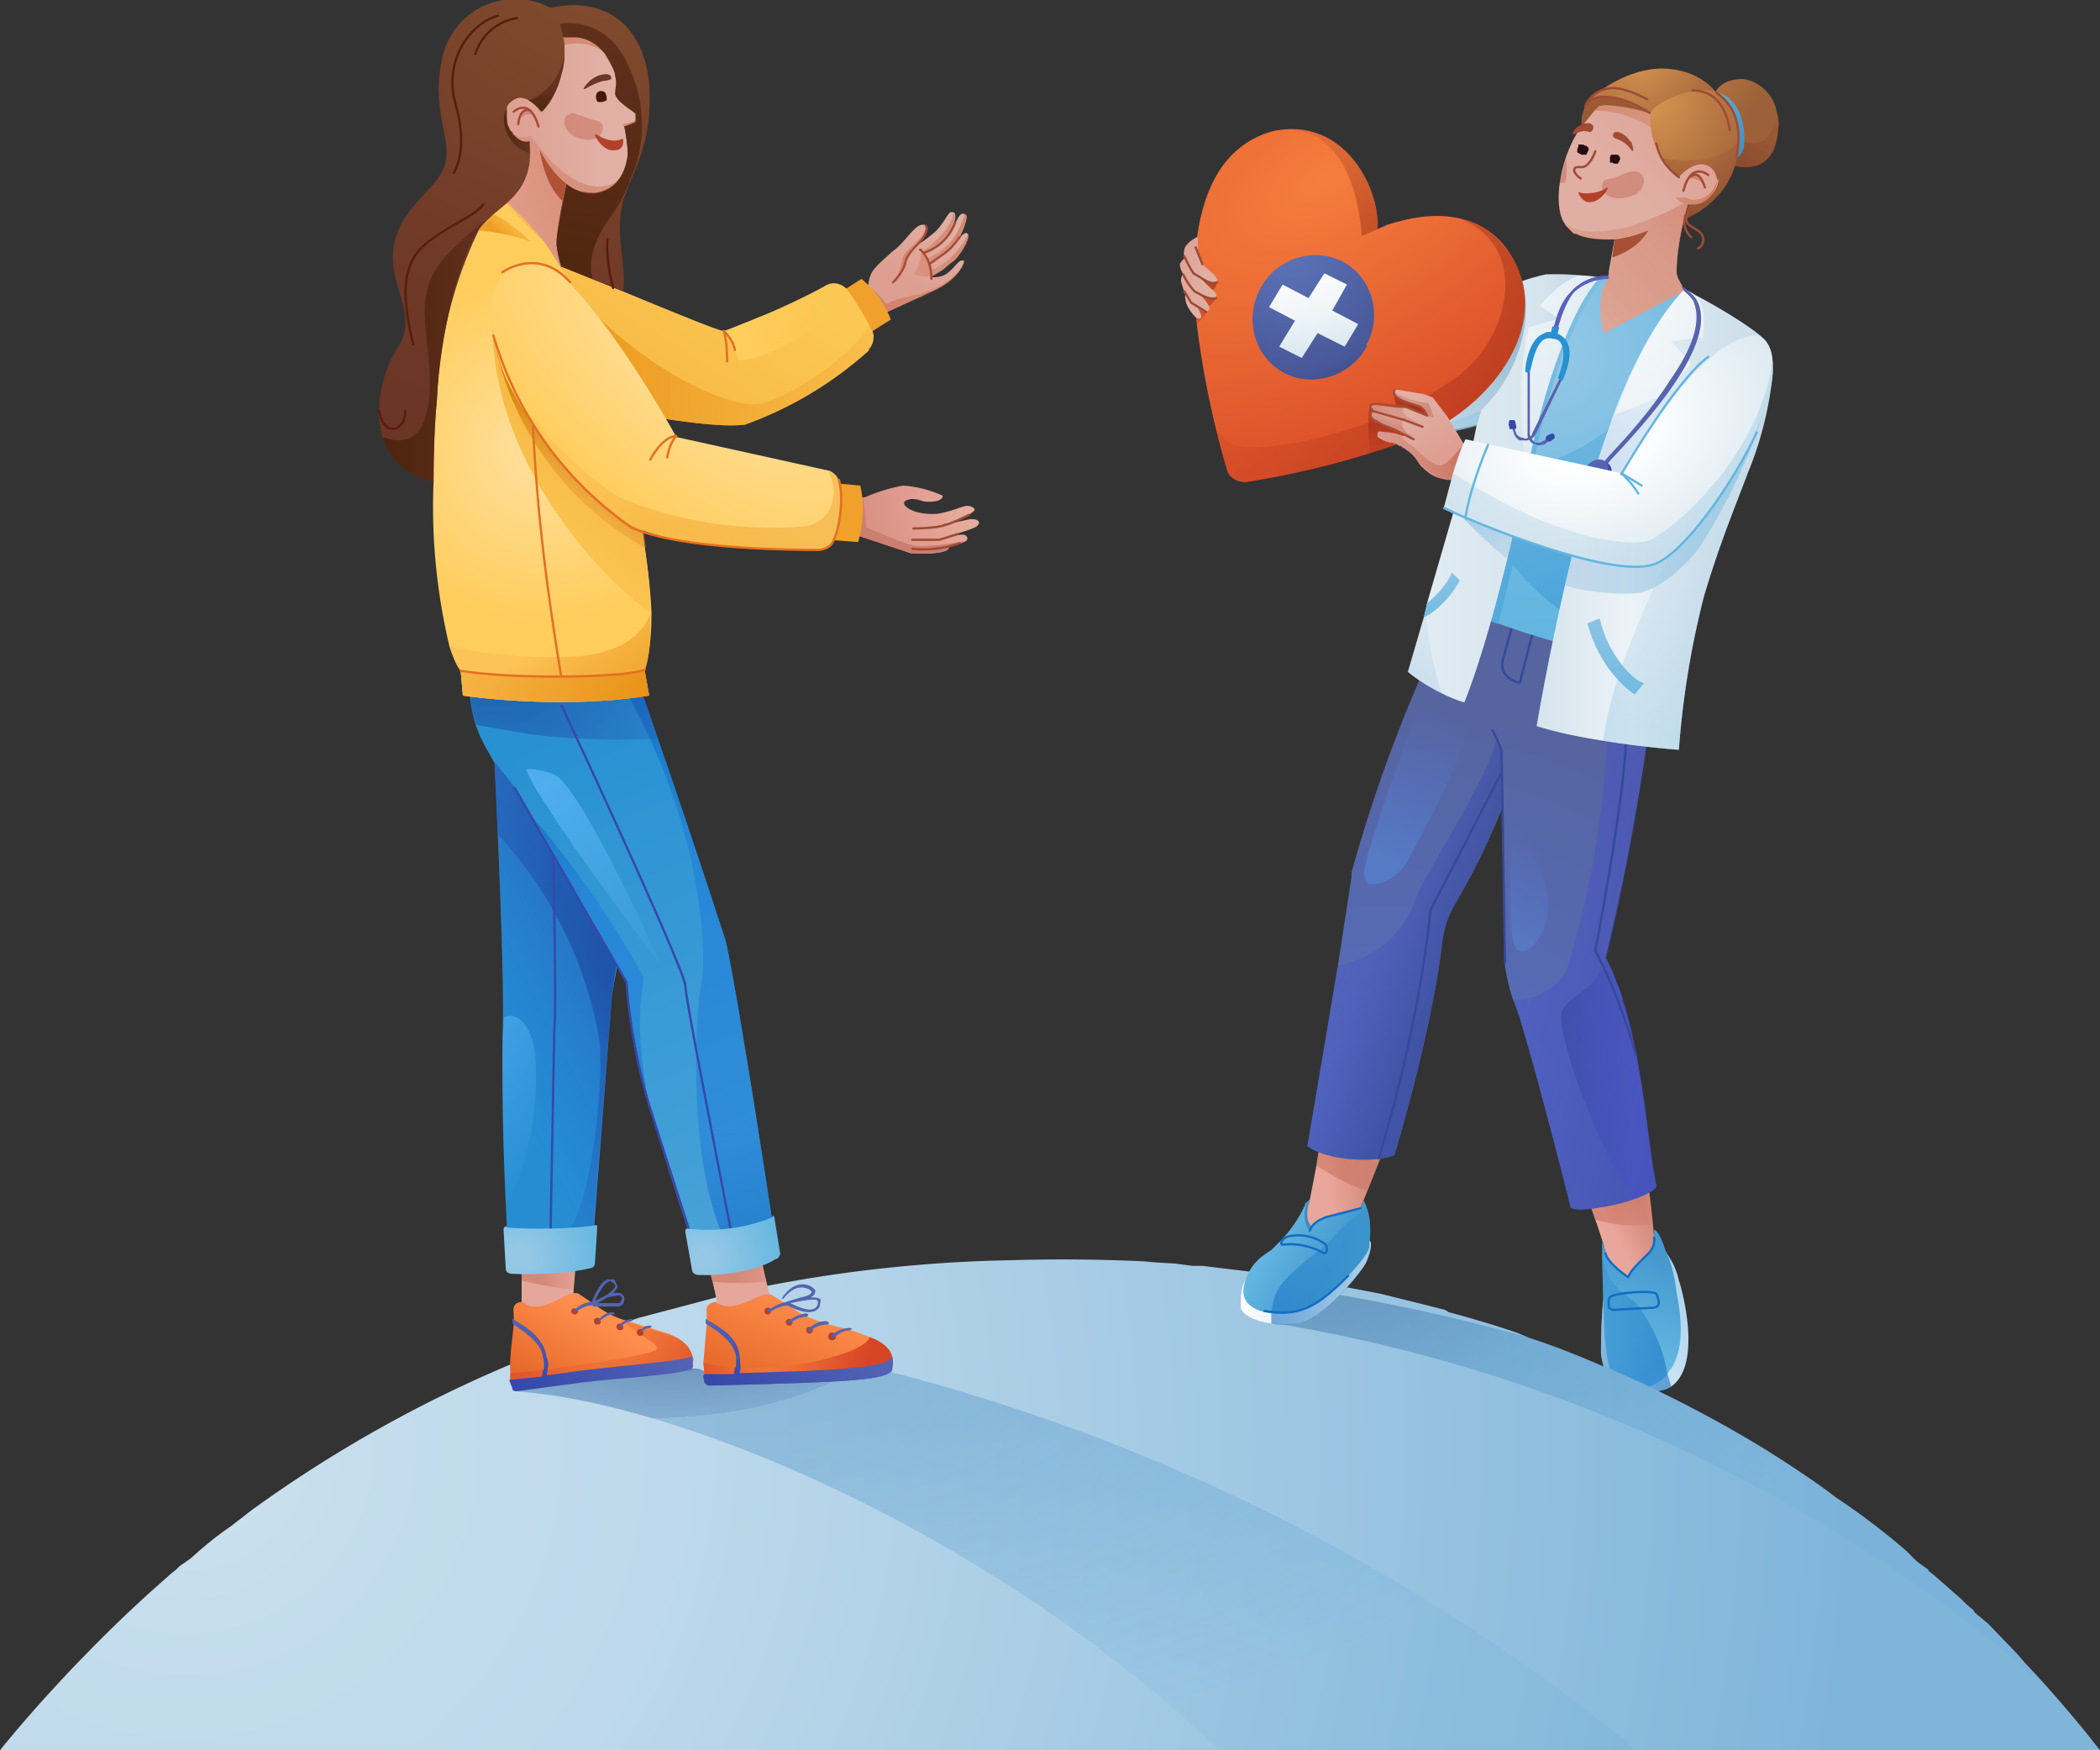 <svg xmlns="http://www.w3.org/2000/svg" width="186" height="155" fill="none"><rect width="100%" height="100%" fill="#333333" stroke="none"/><path fill="url(#a)" d="M147 113.6s-4.5.2-4.6-1.5c-.1-1.7-1.5-5-1.5-5.3 0 0 4.9-3.2 5-2.6a106.5 106.5 0 0 1 .5 4.2l.5 5.2Z"/><path fill="url(#b)" d="M146.5 108.4a12 12 0 0 1-5.2-.4l-.4-1.1 5-1.7.2.1.4 3Z" opacity=".3"/><path fill="url(#c)" d="M148 122.8c-.2.1-.5.3-.8.3-1.2.4-2.8.6-3.6.2-.6-.4-.7-.5-1-1a6 6 0 0 1-.8-2.5s0-3 .2-4.6l.1-.8c0-.2.4-.5.7-.8.4-.3.6.8 1 .5l1-.2c.9-.6 1.2-2.4 1.9-2.8l.8-.4v.1c.7 1 1 1.7 1.2 2.6.3.8 2.1 7.5-.7 9.4Z"/><path fill="url(#d)" d="M147.7 121.7c-.5.6-1.2 1-1.8 1.1-.7.2-1.2.2-1.6 0-.8-.1-1.3-.6-1.6-1.3-.4-1-.5-2.4-.6-3.6l-.1-2.6-.1-4.1V110l.3.7v.2c.2.6 1.2 1.6 2 2.2.5-1.1 2.4-2.3 2.3-3.4v-.8c.2 0 .6.5 1 1.8.4.8.8 2 1 3.8.8 3.8.2 6-.8 7.1Z"/><path fill="url(#e)" d="M148 122.8c-.2.1-.5.3-.8.3-1.2.4-2.7.5-3.5 0-.8-.1-.9-.2-1.1-1-.7-.8-.8-2.3-.8-2.3s0-3 .2-4.5l-.1-4.1c.2 1.1.6 1.9 1 2.4.5.8 1.7 1.5 2 1.8a14 14 0 0 1 2.8 6.3l.3 1Z" opacity=".6"/><path stroke="#146DC3" stroke-linecap="round" stroke-linejoin="round" stroke-width=".2" d="M146.5 109.6s.2.8-.6 1.5c-.7.7-1.4 1.3-1.7 2 0 0-1.8-1.2-2-2.1"/><g clip-path="url(#f)"><path fill="url(#g)" d="M186 155H0l.4-.5 1-1.2a132.1 132.1 0 0 1 6.4-7 123 123 0 0 1 5.5-5.3l1.8-1.6.5-.4.3-.3 1-.7c1.1-1 2.3-2 3.5-2.8l1.8-1.4A115.3 115.3 0 0 1 48 119.7l.3-.1 6.3-2.3h.3l.5-.2h.2l.4-.2.6-.2 6.8-1.8c.2 0 .4 0 .7-.2a475.9 475.9 0 0 1 3.7-.8 124.9 124.9 0 0 1 21.8-2.3 153.8 153.8 0 0 1 11.7.1l1.1.1 1.7.1 1.5.2h.9l4.1.5 1 .1 2.5.4 4.4.7h.2l.6.2 2.1.4 1 .2 1.6.4 4 1 .3.2a95.8 95.8 0 0 1 6 1.8l1.2.5c2.2.7 4.4 1.6 6.5 2.5l.5.2h.1l.4.2 2.7 1.2.3.2.3.1.6.3a107.5 107.5 0 0 1 8.7 4.7l.5.3a107.6 107.6 0 0 1 5.3 3.5l.4.3.8.6a62.8 62.8 0 0 1 6.2 4.7l1 1 .7.5.3.2v.1l.5.4 2.4 2.1.5.5.6.5.1.2 1.2 1 2.6 2.7.6.7a107 107 0 0 1 6.7 7.8Z"/><path fill="url(#h)" d="M181.3 149.4a138.6 138.6 0 0 0-69.5-32.4l4.6-2.7c7 1.1 13.5 2.6 19.2 4.2a113.7 113.7 0 0 1 10.1 4.1l.6.3a106.4 106.4 0 0 1 8.8 4.7l.5.3.5.3a108.6 108.6 0 0 1 5.3 3.5l.4.2.8.7 1 .7c1.8 1.3 3.6 2.6 5.2 4l1.1 1 .7.5.2.2h.1l.5.5a119.1 119.1 0 0 1 2.8 2.6l.6.5.1.1 1.2 1.2 2.6 2.6.6.7 2 2.2Z" opacity=".7"/><path fill="url(#i)" d="M145.1 155H108c-20.4-19.5-48.1-30.9-62.5-31.8h.1l15-2.2.7.2c.3 0 .7 0 1 .2.6 0 1.2.2 1.7.3a15.1 15.1 0 0 1 1.2.3h.2c1-.4 2.3-.4 4-.2l1 .2 7.5-.7 1 .2A172.3 172.3 0 0 1 145 155Z" opacity=".7"/><path fill="url(#j)" d="M153.7 14.7c-.7-.2-1.3-.6-1.8-1-1.7-1.4-.4-3.7-.4-3.7 0-2.2 1.2-3 2.8-3 .8 0 2.7.8 3.1 3 .1.4.2.9.1 1.4-.2 3.1-2 3.7-3.8 3.3Z"/><path fill="url(#k)" d="m153.7 14.7-1-2.9c3.4 2 4.4.2 4.7-1.8.1.4.2.9.1 1.4-.2 3.1-2 3.7-3.8 3.3Z" opacity=".4"/><path fill="url(#l)" d="M151.7 8.4c1-.6 2.5 1 2.7 2.8.3 1.8 0 2.8-1.1 3-1.1.2-1.6-5.8-1.6-5.8Z"/><path fill="#A2412B" d="M146 108.3Z"/><path fill="url(#m)" d="M86.6 46.5c0 .2-1 .5-2.6 1h.3c.8-.2 1.2-.2 1.3 0 .2.2 0 .3 0 .4a4.7 4.7 0 0 1-1.7.5s.3 0 0 .3c-.2.2-1.5.4-2.6.3h-.6l-4.8-1.6-1.3-.5h-.2l.2-.8v-.4c.3-.7.6-1.4 1-1.9 0 0 .6.4 1.1.2A15 15 0 0 1 80 43a10.3 10.3 0 0 1 3.5.9c0 .5-1 .6-1.7.5-.6-.2-1-.3-1.5-.1-.3.1-.3.4 0 .6.3.3 1.3.7 2.7.6 1.3-.2 2-.6 2.6-.7.6 0 .8.3.7.4 0 .1-1 .8-2.5 1.2h-.2l-.1.1 2.3-.5c.6-.1 1 .1.9.4Z"/><path fill="url(#n)" d="M85.5 47.9a4.7 4.7 0 0 1-1.6.5s.3 0 0 .3c-.2.2-1.5.4-2.6.3h-.6l-4.8-1.6c-.3-.2-1-.3-1.3-.4l-.2-.1c0-.3 1.9-2.6 2-2.9.3 1.4.3 2.7.3 2.7 1.5.6 3 1.3 4.2 1.6 1.2.2 3.5-.2 4.6-.4Z"/><path stroke="#9C4B35" stroke-linecap="round" stroke-linejoin="round" stroke-width=".2" d="M80.8 48.6a9.6 9.6 0 0 0 4.2-.5M80.8 47.8h2.4l1.6-.5M80.9 46.8s1.9 0 2.8-.3c1-.3 2.1-.9 2.1-.9"/><path fill="url(#o)" d="m151.2 27.7-6.2 4.8-5.2 1.7a42 42 0 0 1-.2-9.2l2 .2.5-.1.2-.3.1-.1v-.1l.2-.5.4-2.9c-1.2.1-2.4 0-3.4-.5h-.1c-.2-.1-.5-.3-.7-.7 1.3 1.2 4.2.7 6.1-.2l1.1-.6 2.4-1.7.4.3h.1l.1.1h.1a2.5 2.5 0 0 0 .3.1h.1c-.2.8-.9 3.5-1 6 0 .4.2.7.6 1.5v.1c.3.5.5.9.9 1.2l.5.4h.1-.3l.9.5Z" opacity=".7"/><path fill="#E0AEA3" d="M152.6 28.7s-6.7 8.1-11 9.2c-1.4.4-2-1.6-2.2-4-.3-3.6 0-8.3.4-9.5a45.7 45.7 0 0 1 11.7 3.6l1.1.7Z"/><path fill="url(#p)" d="m152 15.3-.6.8-1.5 1.6-.4.4-1.5 1c-.9.8-1.1 1-3.4 1.8l-1.6.3c-1.1 0-2.4 0-3.4-.5h-.2l-.7-.7-.3-.5c-.3-.7-.5-1.9-.2-3.6.5-3 2-5.3 3.6-6.7a8 8 0 0 1 2.5-1.6h.1c5.9-2.6 10.2 3.4 7.6 7.7Z"/><path fill="url(#q)" d="M148.4 13.3a9 9 0 0 0-7.2-3.5 10.3 10.3 0 0 1 3.1-2.3l3.9 1.8c.1 0-.3 6-1.6 3.4l1.8.6Z" opacity=".8"/><path fill="url(#r)" d="m152.2 8.5-5.4 1.8a16.7 16.7 0 0 0-4.7-1l-.5.1-.3.3-1.2 1.5s-.2-1.1.6-2.3h.1c.8-1 4-3.1 7-2.8 3.3.3 4.4 2.4 4.4 2.4Z"/><path fill="url(#s)" d="M154 12.4c0 5.3-4.8 7-4.8 7l.6-2.1s1.1-.7-.2-1c-.6-.2-1.6-1-2.4-2.3a6.2 6.2 0 0 1-1-4c.3-.9 4.1-2.7 5.9-1.8 1 .6 1.8 1.8 1.9 3.5v.7Z"/><path fill="url(#t)" d="M154 12.4c0 5.4-4.8 7-4.8 7l.6-2.1s1.1-.7-.2-1c-.6-.2-1.6-1-2.4-2.3 3.6.6 6.1-.3 6.8-1.6Z" opacity=".4"/><path stroke="#9F4B35" stroke-linecap="round" stroke-linejoin="round" stroke-width=".2" d="M141.3 13.4s-.5 1.5-1.3 1.4c-1-.1-.5.7 0 1"/><path fill="#290C0F" d="M143 14.5h.3l.2-.4V14l-.1-.2-.1-.1H142.7l-.1.2v.5h.2l.2.1ZM140.1 13.7h.4l.2-.4v-.2l-.2-.2h-.1l-.2-.1h-.4v.2l-.1.2V13.5l.2.1.2.1Z"/><path fill="#9F4B35" d="M144.3 12.4c-.3-.5-1-.8-1.2-.7-.2 0-.3.3-.2.4.1.3.8.1 1.6 1.2.2.3.2-.2 0-.7l-.2-.2ZM140.8 11.7c.3 0 .6-.7-.1-.8-.8 0-1.5.7-1.4 1 .2.1.6-.5 1.5-.2Z"/><path fill="url(#u)" d="M152.2 15.9c0 .8-.7 1.7-1.6 2.1l-.4.1H149.2l-.2-.1h-.1l-.1-.1h-.1c-.1-.2-.3-.3-.4-.3v-.2l.2-1.5s1.8-2.3 3.2-.9l.2.3.2.6Z"/><path fill="url(#v)" d="M149.5 15.9c.6-.3 1.4.3 1.5.5 0 0-.3-.8-.6-1-.3 0-.7 0-.7.2l-.2.3Z"/><path stroke="#9F4B35" stroke-linecap="round" stroke-linejoin="round" stroke-width=".2" d="M151.3 15.5s-1.5-1.3-2.2 1.4"/><path stroke="#9F4B35" stroke-linecap="round" stroke-linejoin="round" stroke-width=".2" d="M151 16.6s-.4-1.6-1.2-1"/><path fill="#E0AEA3" d="M150.6 27.3h-.7c-7.5-.3-8.9-2-8.3-2 .3 0 .4-.4.5-.5 0 0 .2.1.2 0l.1-.1v-.1l.1-.4V24l.5-2.8 4.6-2.4 1.5-.8h.4v.1c-.2.7-1 3.4-1 6 0 .4.2.7.6 1.4v.2c.2.4.5.8.9 1.1l.5.4Z"/><path fill="#B1412B" d="M142 16.1c-.5.8.6 1.9 2.4 1.3.8-.2 1.3-.9 1.2-1.6-.2-.5-.6-.9-1.8-.4-1.2.6-1.5.3-1.8.7Z" opacity=".3"/><path fill="#B2412B" d="M139.8 17s.4.2 1 .1c.9 0 1.5-.5 1.6-.5.1 0-.5 1.2-1.5 1.3-.7.1-1.1-.7-1.1-.9Z"/><path fill="#9F4B35" d="M143 21.2s1.4-.1 3-.8c-1 1.8-3.2 2.4-3.2 2.4l.2-1.6Z"/><g opacity=".7"><path fill="url(#w)" d="M152.1 15.9c0 .7-.4 1.5-1.1 2h-.2l-.1.1h-.1l-.4.1h-.7c-.2.7-1 3.4-1 6 0 .4.2.7.6 1.4v.2c.2.4.5.8.9 1.1v.5l-.1.6-9 2.6-1.4-4.7.1-.7c.7 0 1.4 0 2 .2.3 0 .4-.4.5-.5 0 0 .2.1.2 0l.1-.1v-.1l.2-.4.4-3c-1.2.1-2.4 0-3.4-.4l-.2-.2c-.1 0-.4-.2-.7-.6l-.3-.5c.6.8 1.6 1 2.8 1 1.1 0 2.4-.2 3.7-.6l2.7-1.1 1.5-.8-.1-.1h-.2l-.4-.4h.9l.6.2c.8 0 1.8-.3 2.2-1.8Z" opacity=".8"/></g><path fill="url(#x)" d="M83.9 24.2c-.5.4-1.4.4-1.4.3l1-.6.7-.6.3-.2c.9-.9 1.5-2.3 1.2-2.4-.2-.2-.5.1-.9.6l.2-.3c.5-1 .8-2 .5-2-.7-.5-.8 1.4-2 2.3.7-.8 1.4-2 1-2.5h-.2c-.3-.2-.7 1.2-1.8 2-1.2 1-1.6 1-1.6 1s-4.5 3.6-4.5 4c0 1 .6 2.4 1.2 2.2l.4-.1 3.7-1.7c.3-.2 1.6-.6 2.5-1.4 1-.8 1.2-1.6 1.2-1.7-.5-.2-.7.5-1.5 1.1Zm-1-1.2-.6.4.7-.4Zm-1.2-.6.5-.2-.5.2Z"/><path fill="url(#y)" d="M81 22c-.4.3-.5.6-.5.6s-.1 1-.5 2c-.5 1.4-1.5 3-3 1-.2-.3 0-1.2.3-1.6.4-.6 1.3-1.3 1.7-1.7 1.2-.8 2-2.5 2.8-2.4h.1c.4.4-.5 1.8-.9 2Z"/><path fill="url(#z)" d="M81 22c-.4.3-.5.6-.5.6l-.4 1a2 2 0 0 1-.8 1.2c.7-1.2.5-1.9.8-2.3.3-.5 1.8-1.5 1.9-2.5.3.3-.6 1.7-1 2Z" opacity=".5"/><path fill="url(#A)" d="m84.5 23.1-1 .8-1 .6c-.3 0-.9 0-1.6-.2.7-.9.7-2 .7-2 1.2-.7 2.9-2.5 2.8-3.4.5.3-.2 1.6-1 2.4h.1l-.3.4-1.4.7.3.5s.6-.2 1.6-1c1.1-.8 1.8-3 1.8-3 .2.2 0 1.2-.5 2.1l-1.3 1.4-.8.6-.5.4v.5c1.6-.3 3.4-2.9 3.3-3.2.3.1-.3 1.5-1.2 2.4Z" opacity=".5"/><path fill="url(#B)" d="M84.2 24.9c-.9.7-2.2 1.2-2.5 1.4-1.3.4-2.8 1.2-3.7 1.6l-1.1-2.6s.7.5 1.6 1.6c.6-.3 1.3-.5 2.2-.7 2.4-.4 4.4-2 4.7-3 0 0-.2.8-1.2 1.7Z" opacity=".5"/><path stroke="#A84B35" stroke-linecap="round" stroke-linejoin="round" stroke-miterlimit="10" stroke-width=".2" d="M81.5 22.1s1 .7 1 2.6"/><path stroke="#A84B35" stroke-linecap="round" stroke-linejoin="round" stroke-miterlimit="10" stroke-width=".2" d="M84.6 19.7s-.6 2-2.8 2.7M79.1 25c1-1 1.1-1.8 1.1-1.8s0-.5 1.1-1.6c.5-.5 1-1.3.7-1.6M85 21s-.7 1-1.3 1.4l-1.4 1"/><path fill="url(#C)" d="M56 4s-6.8 39.7-15.8 39l-.7-.1c-3.3-.5-5-2.2-5.6-4.2-.8-2.6 0-5.8 1.2-7.7 2-2.9-.3-5-.3-8.2 0-4.2 3.9-5.8 4.6-8.2.7-2.3-1.3-4.8-.2-9.6a6.6 6.6 0 0 1 10.2-3.9L56 4Z"/><path fill="#E4A79A" d="M50.8 114.5v.7l-4.6 1.8V111l5.5-4.2-.7 5.2-.2 2.3v.3Z"/><path fill="url(#D)" d="m61 120.7-14.7 2.4a1 1 0 0 1-1.1-.7v-.8c-.1-1.3.2-3.1.3-4.3v-1c-.2-1.1.8-1 .8-1 1.8 1.4 4-1.3 5-.7l1.9 1.3a8 8 0 0 0 2.1 1l3.3 1c2.4.7 2.6 1.8 2.8 2.4.1.5-.5.4-.5.4Z"/><path fill="url(#E)" d="m61 120.7-14.7 2.4a1 1 0 0 1-1.1-.7v-.8c1 0 13.2-1.5 13-2.2 0-.5-1.8-1.2-2.9-2.4l3.3 1c2.4.6 2.6 1.7 2.8 2.3.1.5-.5.4-.5.4Z"/><path fill="url(#F)" d="m48.5 121.2-.1.6-.4.8h-.5l.5-.7a2.8 2.8 0 0 0 .1-1.7c-.2-1.5-2-2.4-2.7-3v-.4c.8.5 2.8 1.5 3 3.4.2.4.2.7.1 1Z"/><path fill="#B2412B" d="M55.2 117.6c0-.1 0-.3-.2-.4-.1 0-.3 0-.4.2 0 .1 0 .3.2.4.2 0 .4 0 .4-.2ZM53.2 117.1c0-.1 0-.3-.2-.4-.1 0-.3 0-.4.2 0 .1 0 .3.2.4.2 0 .4 0 .4-.2ZM51.2 116.2c0-.1 0-.3-.2-.3-.2-.1-.3 0-.4.1 0 .2 0 .3.2.4.2 0 .3 0 .4-.2ZM57 118.1c0-.1 0-.3-.2-.4-.2 0-.3 0-.4.2 0 .1 0 .3.2.4.2 0 .3 0 .4-.2Z"/><path fill="#5564AF" d="M56.8 118c-.1-.1-.1-.2 0-.2.1-.2.3-.4.7-.4h.2c0 .2-.1.2-.2.2-.3 0-.5.2-.6.3ZM55 117.5h-.1v-.2c.2-.2.4-.4 1-.5h.1v.2c-.5 0-.8.3-1 .5ZM53 117c-.1 0-.1-.1 0-.1.4-.5.8-.7 1.3-.7l.2.2h-.2c-.5 0-.8.3-1.2.6H53ZM50.9 116.2c-.1 0-.1-.1 0-.2.5-.5 1-.7 1.6-.7V115.6c-.5 0-1 .2-1.5.6h-.1Z"/><path fill="#5564AF" d="M53.8 115.7h-1.3v-.2c-.1 0-.2 0-.1-.1 0-.1.6-1.8 1.4-2.1h.6l.3.6c0 .2-.2.4-.4.6h.5c.2 0 .5.2.5.5s-.1.6-.5.7h-1Zm-.9-.3h2l.2-.4s-.1-.3-.3-.3l-1 .2-.9.5Zm1.2-2-.2.1c-.5.2-1 1.3-1.2 1.7l1-.5c.4-.3.8-.6.8-.8 0 0 0-.2-.2-.3l-.2-.1Z"/><path fill="url(#G)" d="m51 112-.2 2.2a32 32 0 0 1-4.6-.8v-2l4.8.5Z" opacity=".3"/><path fill="url(#H)" d="m61.4 121-.1.2c-1.3.6-6.2.8-9.5 1.2l-6 .8c-.2 0-.4 0-.4-.2l-.3-.8 2.9-.3.1-.6h.4l-.1.5 1.5-.2c3.7-.6 10.6-1 11.4-1.5l.1 1Z"/><path fill="#B1412B" d="M138.7 14s.2 1.8-.1 2.1c-.3.2-.4.1-.5.1l.6-2.2Z" opacity=".3"/><path fill="url(#I)" d="m124 97-1.3 4.5-1.6 4-1.2 2.9s-2.3 1-3.6.9c-.9-.1-1.2-1.2-1-1.7 0-.2.6-.8.7-1.3l.6-3.1.2-1.3.3-1.6s7-6 6.8-3.3Z"/><path fill="url(#J)" d="m122.7 101.5-1.6 4a20.4 20.4 0 0 1-4.5-2.3l.2-1.3 5.8-.7v.3Z" opacity=".3"/><path fill="#A2412B" d="M119.4 108.5Z"/><path fill="url(#K)" d="M144.7 106.2c-1.9.7-5.3 1.2-5.6.7 0-.2-3.2-12.7-4.7-17.4l-.4-1a19 19 0 0 1-.7-2.9l-.2-13v-1.2c-.9 2.3-2.2 5.1-3.4 7.2-1.2 2.2-1.7 2.7-2 5.2-1 8.1-4.2 18.5-4.2 18.5s-.9.4-2.7.4c-3.5 0-5-1.2-5-1.2l2.7-16 1.2-7.8v-.4a130.8 130.8 0 0 1 9-23.5l.4-.1 12.8 1.6h.7l2.7.4h.4v.6l.1.2c.2 1.5.5 4.9.2 8.3a206.3 206.3 0 0 1-3.8 20l.3.6v.1l.2.3.8 2 .2.6v.3c1.7 5 2.3 12.4 2.7 15l.3 1.3c0 .3-.8.8-2 1.2Z"/><path fill="url(#L)" d="M133 72.6v-1.2c-.8 2.3-2.1 5.1-3.3 7.2-1.2 2.2-1.7 2.7-2 5.2-1 8.1-4.2 18.5-4.2 18.5s-.9.4-2.7.4c-3.5 0-5-1.2-5-1.2l2.7-16a9 9 0 0 0 7-6.2c.2-1 6.8-11.2 7-13.9l.5 1v6.2Z" opacity=".7"/><path stroke="#36489A" stroke-linecap="round" stroke-linejoin="round" stroke-width=".2" d="m133 68.4-6.3 12.2s-.8 9.6-4.6 22"/><path fill="url(#M)" d="M144.7 106.2c-1.9.7-5.3 1.2-5.6.7 0-.2-3.2-12.7-4.7-17.4l-.3-1c2.3.3 4.1-1.7 4.6-2.4a81.9 81.9 0 0 0 3.7-23.1l.2-7.6.1-3 2.6 3.3.5.4v.4c.2 1.5.5 5 .2 8.3a203 203 0 0 1-3.7 20v.1l1.2 3 .2.6.1.2c1.6 5 2.2 12.5 2.7 15l.2 1.3c0 .3-.8.8-2 1.2Z"/><path stroke="#36489A" stroke-linecap="round" stroke-linejoin="round" stroke-width=".1" d="M128.7 53.6a56.7 56.7 0 0 0 17.1 4.2"/><path stroke="#36489A" stroke-linecap="round" stroke-linejoin="round" stroke-width=".2" d="m133.3 85.2-.3-18.6c0-.4-.8-1.9-.8-1.9M135 51.6l-.6 2.1-1.3 4.8c-.2.7.2 1.5 1 1.8l.5.2 1.6-6.2"/><path fill="url(#N)" d="M144.7 106.2c-3-4-6.9-14.7-6.4-16.6.3-.7 1.1-1.2 2.2-2.1 1.5-1.2 1.7-2.5 1.8-2.6a11.8 11.8 0 0 1 .4.8l.8 2.1.2.6.1.3c1.6 5 2.2 12.4 2.7 15l.2 1.3c0 .3-.8.8-2 1.2Z" opacity=".9"/><path stroke="#36489A" stroke-linecap="round" stroke-linejoin="round" stroke-width=".2" d="M144.1 58s.2 5.4-.2 9.3c-.5 6-2.6 16.9-2.6 16.9s1.9 3.3 3.6 9.2"/><path fill="url(#O)" d="M124.7 76.2c-.5 1-2 2.2-3.3 2.1-.6 0-.7-1-.5-1.6.7-3 3-9.6 5.3-15.3 1.5-.2 3 0 3.7 1.2 1.2 2.5-4.6 12.3-5.2 13.6Z"/><path fill="url(#P)" d="M134 71.8c-.4 8.2-.4 12.2.6 12.4 1 .3 2.7-1.8 2.5-4.4-.1-2.6-3-8-3-8Z"/><path fill="url(#Q)" d="M121 111.8c-.2.5-3.3 4.6-5.8 5.3-.9.2-1.8.2-2.6.1-1.5-.2-2.6-.8-2.7-1.4 0-.8 0-1.9.4-2.4v-.1l6.1-2.4c2.4-.9 4.5-1.6 4.8-1.2l.2.3c.1.6-.2 1.3-.4 1.8Z"/><path fill="url(#R)" d="M121.3 110v.3c0 1-3.1 4-4.4 5-1 .6-2.7 1.2-4.3 1a4 4 0 0 1-1.6-.5c-1-.6-1-1.5-.7-2.4.3-1 1-1.8 1.7-2.3l.6-.4.4-.4a11.5 11.5 0 0 0 2.3-3l.3-.6v-.1l.4-.4s-.6 1.8.1 2.4c.6-.8 4.4-1.6 4.4-1.6l.3-.7.2.5c.2.5.5 1.5.3 3.2Z"/><path fill="url(#S)" d="M121.3 110c.2.6 0 1.3-.3 1.8-.2.6-3.3 4.6-5.8 5.3-.9.2-1.8.3-2.6.1v-.9c.2-2.5 1.6-3.3 3.1-4.7.4-.3 1.9-1.4 2.1-1.7 2-2.4 2.7-2.2 3.2-3.1 0 .3.5 1.5.3 3.2Z" opacity=".6"/><path stroke="#146DC3" stroke-linecap="round" stroke-linejoin="round" stroke-width=".2" d="M112 116.1c2.8.4 4.2.1 7.4-3.1"/><path fill="url(#T)" d="M156.4 32.1a5 5 0 0 1-.6 4.5l-.9 1-.5.5-.2.2-.3.4c-3 4.1-4.1 9-5.6 12.6-.9 2-.6 3.9-2.2 4.5v2c-5.8 1-17.3-4.2-17.5-4.1-.5-.2.7-2.4.7-2.5l2.5-11.8.2-.7-.4.6-.2.5-1-.4 1-2.7-9-1s6.5-4.1 8.4-6.6c1.5-1.8 4.8-5 7.3-4.7l4.3.3v.2c-1 .4-.6 4.5-.3 4.6l7.2-3.8c3.5 1.8 2.6 5.7 2.9 6.2 0 .2-.5-.4-.5-.2.4.5 4.5-.2 4.7.4Z"/><path fill="url(#U)" d="M135.9 41c.9-6.5 4.7-16 6.5-16.3l-2.8.3-2.9 2.4-2.4 12.4c-2.4-.7-4 3.5-1.5 8.3l-1.3 6.7 1.2.5L134 50c3 4 8 6.4 8 6.4l.8-18.6c-1.5 1.1-4.6 3.2-6.9 3.2Z"/><path fill="url(#V)" d="M141.7 24.6s-3.5 3-6.4 16.8l-.1.4a245 245 0 0 1-1.7 7.7c-2.1 8.7-3.8 12.7-3.8 12.7s-.8-.2-2-.8c-.8-.4-1.9-1-3-1.9l1.4-4.8.2-.8.1-.5 4-13.8.4-2a72.2 72.2 0 0 1-14.7 1.9l1-3.6 9.4-6.5 3-2s2.4-1.6 5.3-2.5a19 19 0 0 1 2.1-.6 24.2 24.2 0 0 1 4.8.3Z"/><path fill="url(#W)" d="M141.7 24.6s-3.5 3-6.4 16.8a6 6 0 0 1-.2-.7c-1-6.7.3-11.7.3-11.7l2.7-.8-1.7-1.1s1.5-2 3.4-2.7h.1c.6 0 1.2 0 1.8.2Z" opacity=".6"/><path fill="url(#X)" d="m131.2 36.3-.4 1.4c-1.6.5-4.3.9-7.3 1.2l-6.3.5-.4-1.1s5-4.9 9.7-8.9c4-3.3 7.8-6 8.3-4.6 1 3.4-.2 8.3-3.6 11.5Z"/><path fill="url(#Y)" d="m131.2 36.3-.4 1.4c-1.6.5-4.3.9-7.3 1.2 2.6-.7 5.5-1.6 7.7-2.6Z" opacity=".7"/><path fill="url(#Z)" d="m134.3 46-.8 3.5a39.2 39.2 0 0 1-4.6-4.4l5.4 1Z"/><path fill="url(#aa)" d="m116.2 108.6-.3.3s-.6-.9-.2-2.2v-.1l.3-.4s-.6 1.8.2 2.4Z" opacity=".6"/><path stroke="#146DC3" stroke-linecap="round" stroke-linejoin="round" stroke-width=".2" d="M116 109c.3-.8 1-1 1.4-1.2l3.1-.8"/><path fill="url(#ab)" d="M127.8 37.6c-.9.5-1.8 1-2.8 1.3a77 77 0 0 1-14.7 3.8c-.7 0-1.4-.4-1.6-1a80.7 80.7 0 0 1-2.7-13c-.2-1.9-.2-3.7-.2-5.3.3-5.9 2.2-10.5 7-11.8 6.4-1.3 9.5 5.3 9.2 8.7l.9-.4c1.3-.4 4-1.2 6.6-.5 1.3.3 2.6 1 3.7 2.3 4.3 5.4.6 12.3-5.4 15.9Z"/><path fill="url(#ac)" d="M107.7 26.1c.1.4-.5 1-.7 1v.3c0 .3-.7 1-1 1.3-.2-1.9-.2-3.7-.2-5.3l1.8 1.2c.3.5 0 1-.1 1-.2.2 0 .1.2.5Z" opacity=".6"/><path fill="url(#ad)" d="m122 20.3-1.4.6s-.3-10.6-7.8-9.3c6.4-1.3 9.5 5.3 9.2 8.7Z" opacity=".6"/><path fill="#F64D79" d="m122.9 20-.9.3.9-.4Z"/><path fill="url(#ae)" d="M125 38.9c-7 2.7-12.4 3.5-14.7 3.8-.7 0-1.4-.4-1.6-1a82 82 0 0 1-1-3.7l1 1.1c1.6 1.6 13.6-.6 20.7-6 4.3-3.4 6.1-11.2 0-13.7 1.4.3 2.7 1 3.8 2.4 5 6-.6 14.2-8.2 17.1Z" opacity=".7"/><path fill="url(#af)" d="M127.8 37.6c-.9.5-1.8 1-2.8 1.3l-3.6 1.3c-.5-3.2 0-4.3 0-4.3s2.9 1.5 2.4.4c-.4-1.1-.4-1.7-.1-1.8l2.4 1 1.7 2Z" opacity=".6"/><path fill="url(#ag)" d="M121 30.6c1.5-2.7.5-6-2-7.4-2.7-1.4-6-.3-7.4 2.4-1.4 2.7-.5 6 2.1 7.4 2.6 1.4 6 .3 7.4-2.4Z"/><path fill="url(#ah)" d="m120.3 28.7-2.3-1.2 1.3-2.3-2-1-1.4 2.2-2.3-1.2-1.2 2 2.3 1.2-1.4 2.3 2 1 1.4-2.2 2.4 1.2 1.2-2Z"/><path fill="#E4A79A" d="M63.5 117v-1.7a25.2 25.2 0 0 0-1-3.8l-1.4-6.1 5.6.6.7 5.3a48.6 48.6 0 0 0 .9 3.8l-4.8 1.8ZM68.2 115.2H68Z"/><path fill="url(#ai)" d="m79 121-16.1 1.5c-.2-.2-.5-.4-.5-.8l-.1-1 .3-3.5v-.9c-.2-1 .8-1 .8-1 1.8 1.3 4-1.2 5-.6l1.9 1.2c1.3 1 3.5 1.5 5.4 2l1.3.5c1.4.5 1.9 1.2 2 1.7.2.5 0 .8 0 .8Z"/><path fill="url(#aj)" d="m79 121-16.1 1.4c-.2-.2-.5-.3-.5-.7l-.1-1c6.8 1.4 14.6-1 14.7-2.3 1.4.5 1.9 1.2 2 1.7.2.5 0 .8 0 .8Z"/><path fill="url(#ak)" d="m65.6 121.1-.1.5c0 .4-.2.7-.4 1h-.4l.4-1 .1-.5v-1c-.3-1.5-2-2.4-2.7-2.9v-.4c.8.5 2.8 1.4 3 3.2l.1 1.1Z"/><path fill="#5564AF" d="M79 121.4c-.8.8-3.4 1-16.2 1.3a.5.5 0 0 1-.4-.3l-.1-.4c0-.2 0-.3.2-.3h3c7.4-.3 13.7-.5 13.5-1.6.2.5 0 1.3 0 1.3Z"/><path fill="#B2412B" d="M68 116.4a.3.3 0 1 0 0-.6.3.3 0 0 0 0 .6ZM69.9 117.4a.3.3 0 1 0 0-.6.3.3 0 0 0 0 .6ZM73.7 118.7a.3.3 0 1 0 0-.7.3.3 0 0 0 0 .7ZM71.7 118.1a.3.3 0 1 0 0-.6.3.3 0 0 0 0 .6Z"/><path fill="#5564AF" d="M73.8 118.5h-.1v-.3c.5-.4 1-.6 1.6-.6l.2.1-.2.1c-.5 0-1 .3-1.4.6h-.1ZM71.7 117.9h-.1v-.2c.5-.5 1-.7 1.6-.7l.2.1c0 .1 0 .2-.2.2-.5 0-1 .2-1.5.6ZM69.9 117.2h-.1v-.2c.5-.4 1-.6 1.6-.7l.2.1-.1.2c-.5 0-1 .2-1.6.6ZM68 116.2v-.2c.7-.4 1.3-.7 1.8-.7l.1.1v.2c-.5 0-1.1.2-1.7.6H68Z"/><path fill="#5564AF" d="M71.6 116.2c-.8 0-1.9-.6-2-.7v-.2l1.3-.4c.6-.1 1-.3 1-.5l-.2-.2c-1.3-.7-2.3.8-2.3.8h-.1c-.1 0-.1 0 0-.1 0 0 1-1.7 2.5-1 .3.2.5.4.4.5 0 .2-.1.3-.4.5.4 0 .7 0 .9.2l-.1.6c-.2.4-.6.5-1 .5Zm-1.6-.8c.6.3 2 1 2.4.2 0-.1.1-.3 0-.4 0-.2-.7-.1-1.4 0l-1 .2Z"/><path fill="url(#al)" d="M79 121.4c-.8.8-3.4 1-16.2 1.3a.5.5 0 0 1-.4-.3l-.1-.4c0-.2 0-.3.2-.3H65l.1-.6h.4l-.1.5c7.4-.2 13.7-.4 13.5-1.5.2.5 0 1.3 0 1.3Z"/><path fill="url(#am)" d="M67.8 113.5a23 23 0 0 1-4.7 0l-.5-2 4.8-.2.4 2.2Z" opacity=".3"/><path fill="#EFA12B" d="m74.1 26.1 2.2-1.4a8.7 8.7 0 0 1 2.6 3.6L76.2 30l-2-3.9ZM72.9 42.7l3.3.3c.6 2.7-.2 5-.2 5l-4-.3.9-5Z"/><path fill="#2891D2" d="m56.7 71.3-2 14.1-.5 2.7-1.7 22.2-.2 1.5-7.3.6v-2a278 278 0 0 1-.5-18.6c.3-4.2-.7-24.2-.7-24.2-.3-.7-1.1-1.7-1.7-3.5-.2-.7-.4-1.6-.5-2.7a17.2 17.2 0 0 1 .6-5l8.6-2.5 3-.8 1-.3a4023.6 4023.6 0 0 0 1.3 12.6l.6 6Z"/><path fill="url(#an)" d="m54.6 85.4-.4 2.7-1.7 21.5v.7l-7.6.2a456 456 0 0 1-.3-20.4c0-3.7-.3-11-.5-16.2l-.3-6.4c1.5 1.7 2.3 3 2.3 3l8.5 15Z" opacity=".5"/><path fill="url(#ao)" d="m54.6 85.4-.4 2.7-1.7 21.5c-2 .5-4 .8-2.6-.2 2.5-1.8 3.6-13.7 3.2-17.2a35.6 35.6 0 0 0-9-18.3l-.3-6.4c1.5 1.7 2.3 3 2.3 3l8.5 15Z" opacity=".5"/><path fill="url(#ap)" d="m68.7 110-4 .9-2.9.6s-3.4-10-4.6-15l-.1-.3C55.8 91 55.5 87 55.5 87l-.9-1.5-7.4-13-2-3.7 1.4-4 2.2-5.7 2-5.2 1.7-1.7s.6-1.4 1.4.9l1.4 3.8 1 2.9a915.3 915.3 0 0 1 8 23.6c1.3 6 4.4 26.7 4.4 26.7Z"/><path fill="url(#aq)" d="M57 96.2C55.9 91 55.6 87 55.6 87l-.9-1.5a1408 1408 0 0 1-7.4-13 86.3 86.3 0 0 1 9.7 14c.1.8-.9 3 .2 9.7Z" opacity=".9"/><path fill="url(#ar)" d="m68.7 110-4 .9-.3-.7c-3.6-6.9-2.8-20.5-2.3-23 .5-2.4.3-13.2-6.3-25.3l.5-2.1a917.7 917.7 0 0 1 8 23.6c1.3 6 4.4 26.6 4.4 26.6Z" opacity=".9"/><path fill="url(#as)" d="M58.3 65.4a64.2 64.2 0 0 1-11.5-.4l-4.6-.8c-.3-.8-.5-1.7-.5-2.8l7.1-2.3 6.5-2.1c1 2.5 2 5.4 3 8.4Z" opacity=".5"/><path fill="url(#at)" d="M77 31a33.2 33.2 0 0 1-11 6.6c-2.3.3-6.6-.4-11.4-1.2L45 34.8l1-12.6c4.7 1.6 17.5 7.2 18.1 7.1.5 0 6.6-2.6 9-4 .7-.4 1.4-.2 1.9.3a26.6 26.6 0 0 1 2.3 3.8c.2.5 0 1.2-.4 1.6Z"/><path fill="url(#au)" d="M77 31a33.2 33.2 0 0 1-11 6.6c-2.3.3-6.6-.4-11.4-1.2l-2-8.7c5.2 5.2 11.2 8 14 8.1C69 36 76 31.2 77 28.7l.3.7c.2.5 0 1.2-.4 1.6Z"/><path fill="#E4A79A" d="m50.4 15-.7 3.5-.4 3.2c0 .3.9 3.8.7 3.8-.8.1-1-1.6-1-1 0 2.6-7.2-2.9-7.2-2.9 3.5-3.2 2.1-10 2.1-10l4 .8 1.5 1.4 1 1.1Z"/><path fill="#A74B35" d="M50.6 14.8s-.4 1.1-.8 3c-1-1-1.6-2.3-2-4.5l1.6.5 1.2 1Z"/><path fill="url(#av)" d="M55.3 11.2s.9 2.3-.2 4.3l-.5.7c-.7.8-1.7 1-2.8.8-.6 0-1.2-.3-1.6-.7-1.3-1-2-2.3-2.4-3l-.4-.4h-.5v-.4c-.4.1-.8 0-1.2-.3l-.3-.4v-.1l-.3-.2c-.2-.8-.4-1.4-.2-2 .1-.3.4-.6.9-.8.3-.1.6 0 .9.1.7.4 1.2 1.1 1.2 1.1s1.2-1 1.8-3.2c.3-.9.3-1.7.3-2.3V4c0-.8-.3-1.2-.3-1.2l3 .4s.6.8 1 1.8c.5.8.9 1.6 1 2.2 0 1-.4 1.2.2 1.8.6.5 1.6 1.1 1.6 1.4 0 .7-1 .8-1.2.8Z"/><path fill="url(#aw)" d="M53.8 5C53 4 51.3 3.6 50 4l-.3-1.2 3 .4 1 1.8Z" opacity=".5"/><path stroke="#3648AA" stroke-width=".2" d="M49.7 62.4c3.7 7.9 11 23.8 11 24.9 0 1 2.7 14.7 4 21.5"/><path fill="url(#ax)" d="M56.5 10.4c0 .7-1 .8-1.2.9l-.1-.3s1-.1 1.3-.6Z" opacity=".5"/><path fill="#B1412B" d="M53.4 11.2c0 1.2-1.3 1.4-2.2 1-.9-.3-1.6-1.2-1-2l.5-.2 1.2.4c.6.3 1.4.2 1.5.8Z" opacity=".3"/><path fill="#6B3626" d="M54.1 6.8c0-.4-1.5-.4-2.4 1 0 .3.3-.2 1.6-.6.5-.1 1-.1.8-.4Z"/><path fill="#B2412B" stroke="#B2412B" stroke-linecap="round" stroke-linejoin="round" stroke-width=".2" d="M54.5 13.2c.7 0 .6-.8.6-.8-1 .5-2.3-.4-2.3-.4s.7 1.4 1.7 1.2Z"/><path fill="#441903" d="M53.7 8.9c.1-.2 0-.5-.1-.7a.5.5 0 0 0-.7 0c-.2.3-.1.6 0 .8.3.1.6 0 .8-.1Z"/><path fill="#fff" d="M55 55.8c1.2.1 1.7-.3 1.7-.3s-.8-17.2-1.8-18.2c-1-.9-5.3.3-5.3.3L55 55.8Z"/><path fill="url(#ay)" d="M57.5 61.6c-8 1.3-16.5 0-16.5 0l-.2-2.2c-.4-.5-.7-1.3-1-2.2a53.3 53.3 0 0 1-1.4-14.5c0-2.7.1-5.3.3-7.3a37.3 37.3 0 0 1 4-15.6l.4-1.2.8-1.4 1 .8.3.2c1.1 1 2.8 2.7 4 4.7 5.2 8.4 4 11 4 12 .6.3 1.3 2.2 2.1 4.8 1.1 4 2.2 10 2.4 14.5v.2c0 2-.2 3.7-.6 5l.4 2.2Z"/><path fill="url(#az)" d="M57.5 61.6c-8 1.3-16.5 0-16.5 0l-.2-2.2c-.4-.5-.7-1.3-1-2.2 2 .5 5.3 1 9.2 1 5.3.1 7.7-1.6 8.6-3.8 0 2 0 3.7-.5 5l.4 2.2Z"/><path fill="url(#aA)" d="M57.6 54.2c-3-1.8-15-13.2-13.9-27.3l11.6 12.9c.6 2 1.1 4.5 1.6 7.1l.2 1.6c.3 2 .5 4 .5 5.7Z"/><path fill="url(#aB)" d="M57.1 48.5A27 27 0 0 1 44 31.2l3-.1L57 46.9l.2 1.6Z"/><path fill="url(#aC)" d="M73.7 48c-.2.4-.7.7-1.1.7-2.5 0-13.5 0-17.2-2.5A35.6 35.6 0 0 1 45.6 35a14.9 14.9 0 0 1-2-8.7c1-4 5-3.2 6.6-1.5 5 5.2 9.7 13.9 9.7 13.9l13.6 3c.4.2.7.5.8 1 .3 1.3.2 4.1-.6 5.4Z"/><path fill="url(#aD)" d="M73.7 48c-.2.4-.7.7-1.1.7-2.5 0-13.5 0-17.2-2.5A35.6 35.6 0 0 1 45.6 35c2.2 3 5.8 7 9.4 9.1a34.9 34.9 0 0 0 16.4 2.5c2-.4 3.1-2.5 2-4.8.5 0 .8.4 1 .8.2 1.4.1 4.2-.7 5.5Z" opacity=".8"/><path stroke="#E27023" stroke-linecap="round" stroke-linejoin="round" stroke-miterlimit="10" stroke-width=".2" d="M50.5 25c-2.8-3.2-6-.9-6-.9M47.2 37.7c.4 8 1.2 14.2 2.5 22.2"/><path stroke="#3648AA" stroke-linecap="round" stroke-linejoin="round" stroke-miterlimit="10" stroke-width=".2" d="M45.6 69.8 55.5 87s.3 5.5 2.1 11.2l4.2 13.1"/><path stroke="#3648AA" stroke-linecap="round" stroke-linejoin="round" stroke-miterlimit="10" stroke-width=".2" d="M49 75.8s.3 14 .1 15.2l-.4 21.5"/><path fill="url(#aE)" d="M45.3 112.8c1.6.1 5.1 0 7-.5.2 0 .4-.2.4-.5l.2-3.1c0-.2 0-.2-.2-.2-1.3.3-6 .4-7.8.2v-.1c-.2 0-.3.1-.3.3l.2 3.5c0 .2.2.4.5.4Z"/><path fill="url(#aF)" d="M61.8 112.9c1.7.1 5-.2 6.9-1.4.2 0 .4-.3.4-.5l-.5-3.1c0-.2 0-.2-.2-.2v.1a15 15 0 0 1-7.5 1c-.2 0-.2.1-.2.3l.6 3.4c0 .2.3.4.5.4Z"/><path fill="url(#aG)" d="M47 21.4c-1.9-.7-3.5-.9-4.7-1l.8-1.7c2 .7 3.9 2.7 3.9 2.7Z"/><path fill="url(#aH)" d="M57.5 61.6c-8 1.3-16.5 0-16.5 0l-.2-2.2c9.2 1.1 16.3 0 16.3 0l.4 2.2Z"/><path fill="url(#aI)" d="M56.9 13.3a22 22 0 0 1-1 2.6l-.7 1.8c-.8 3.3.3 5.4 0 8.1l-2.8-1.1-2.7-1.1s-.3-.9-.4-1.9c-.1-1 .8-5.2.8-5.2s1.5 1 3 .5c2-.5 2.4-2.5 2.5-3.3 0-1-.3-2.5-.3-2.5l1-.4V10c-.2-.1-1.6-1-1.8-1.6-.1-.4.2-1 0-1.7 0-.3-.3-.8-.5-1.3-.6-1.1-1.7-2-3-2.1h-2l-4.3-1.1s-1.4-.4 4-1.5c5.6-1.2 8.4 2.3 8.8 6.7.1 2.2 0 4-.6 5.8Z"/><path fill="url(#aJ)" d="M56.8 10c.2 2-.1 4-1 5.9l-.1.4c-.5 1.1-1 2.1-1.7 3-1.2 1.7-2 3.6-1.5 5.4l-2.8-1.1s-.3-.9-.4-1.9c-.1-1 .9-5.4.9-5.4s1.4 1.2 3 .7c2-.5 2.3-2.5 2.4-3.3 0-1-.3-2.5-.3-2.5s.6-.1 1-.4V10c-.2-.1-1.6-1-1.8-1.6 0-.4.2-1 0-1.6 0-.4-.3-1-.5-1.4-.6-1.1-1.6-2-2.9-2.1h-1.2l-.3-1.2s3.7-.7 5.7 3c.8 1.5 1.3 3 1.5 4.7Z"/><path fill="url(#aK)" d="M45 11.1c.2.7 1 1.7 1.9 1.4.6 5.2-3.4 5.8-4.6 8l-1-2.5.6-7.4 3.1.5Z"/><path fill="#B1412B" d="M47.4 10.6c-.3-.7-1-.6-1.4 0 0 0 .1-.7.6-.8.4-.1.7.4.7.4l.1.4Z" opacity=".3"/><path stroke="#A84B35" stroke-linecap="round" stroke-linejoin="round" stroke-miterlimit="10" stroke-width=".2" d="M47.7 11.2c-.8-2.7-2.2-1.3-2.2-1.3"/><path stroke="#A84B35" stroke-linecap="round" stroke-linejoin="round" stroke-miterlimit="10" stroke-width=".2" d="M47 9.8c-1-.4-1.1 1.2-1.1 1.2"/><path fill="url(#aL)" d="m42.6 19.8 1.5-1.1s-1.2.8-1.8 1.8c-1.7 2.7-3.3 9-3.6 14.9-.2 2-.3 4.6-.3 7.3-2.6-.7-4-2.2-4.5-4 2 .8 3.6 0 4-2.7.7-3.4-.9-7.9 0-10.5.5-2 2-3.4 4.7-5.7Z"/><path fill="url(#aM)" d="M49.7 6.7C49.1 9 48 9.9 48 9.9s-.5-.7-1.2-1A5 5 0 0 0 50 4.3c0 .6 0 1.4-.3 2.3Z"/><path fill="url(#aN)" d="M47 13.6c-2.4-.7-2.7-3.3-2.1-4V11c.2.4.4.8.7 1 .7.8 1.3.5 1.3.5v1Z"/><path fill="url(#aO)" d="M52.6 16.5c-3-.4-5.6-4.5-5.6-4.5 0 .1-1 .4-1.6-.2l-.1-.2.1.3.3.3c.3.2.7.4 1.2.3v1.6c0 .8-.3 1.7-.7 2.4-.5.8-1.3 1.5-1.3 1.5a33.7 33.7 0 0 0 3.3 3.4l1.6 2.5v-.3s-.5-1-.5-1.8c-.1-.7.4-3 .4-3l.3-1.5.2-1c.4.4 1 .6 1.6.8 1 .2 2-.1 2.8-1-.5.3-1.1.5-2 .4Z" opacity=".4"/><path fill="url(#aP)" d="m66.2 28.5-2 .8c.4.5.8 1.2 1.2 2.6 3.4-.1 9-4 8.7-5.8-.1-.7-6 1.6-7.9 2.4Z"/><path fill="url(#aQ)" d="M49.1 68.6c2.5 1.2 9.5 17 9.5 17s-8-10.6-10-14c-1.7-2.4-2-3.5-2-3.5s1.5 0 2.5.5Z" opacity=".6"/><path fill="url(#aR)" fill-opacity=".6" d="M44.8 106.4a205.8 205.8 0 0 1-.2-16.3c1.5-.7 2.6 1.3 2.8 3.3.3 3.3-.2 9.6-2.6 13Z"/><path stroke="#146DC3" stroke-linecap="round" stroke-linejoin="round" stroke-width=".2" d="M146.7 114.6c-.2-.4-3.9-.1-4.1.3-.2.2-.1.6-.1.9l.3.2 3.7-.2c.8-.1.2-1.2.2-1.2ZM117.4 110.2a4 4 0 0 0-3.3-.7c-.4.1-.7.5-.6.7.1.1 1.3-.3 3.2.5l.4.2c.5.3.5-.4.3-.7Z"/><path fill="url(#aS)" d="M106 21s-1 .5-1.1 1.1c-.1.4 0 .8 0 .8s-.3.2-.4.5c0 .4.3.9.3.9s-.2.1-.2.6l.3 1s.3.6.9 1c.4.5 1 1 1.3.5.2-.3-.8-1.3-.8-1.3h-.2.3c.4.3 1 .6 1.3.2.2-.4-.5-.7-1.1-1.4l-.3-.3.5.3c.4.2.8.3 1 0 .2-.3-1-1.2-1.1-1.3-.4-.4-.6-1.3-.6-1.3V21Z"/><path fill="url(#aT)" d="M105.1 26c-.1 0-.2.3-.1.5 0 .5.5 1.2.9 1.6l.2.1c.3 0 .5 0 0-.9l-1-1.4Z"/><path stroke="#9C4B35" stroke-linecap="round" stroke-linejoin="round" stroke-width=".2" d="m104.9 25.8.6 1 1.3.8M104.8 24.3a6 6 0 0 0 1 1.5c.4.2 1.3.8 1.9.6M107.8 25c-.3.1-.6.1-1.1-.2l-1-.6a13 13 0 0 1-.8-1.5M105.9 21.9l.6 1.5"/><path fill="url(#aU)" d="m129.7 39.4-1.5-2.5-1.3-1.7-.8-.3-1.2-.2-1.2-.2-.2.1v.1c0 .3.2.5.3.6l.3.1c.2.2.8.3 1.1.4h.1l.3.2.4.2.4.6-.7-.3-1.1-.4h-1l-2-.3c-.4 0-.1.4 0 .6h-.1v.1l-.1.2v.1c0 .2.2.4.4.6h.1l2.3 1 .2.2h-.2c-.6-.3-1.3-.3-2-.4 0 0-.2 0-.2.3 0 .1 0 .2.2.3a3.5 3.5 0 0 0 .9.4H123.4l.1.1h.2l.1.1.2.1h.1l.2.2h.1l.1.1.3.2c.6.5.7.8 1 1.2 1 1 1.4 1.1 2.4 1.3h.7a8 8 0 0 1 .8-3.1Zm-8-2.9h.1Z"/><path fill="url(#aV)" d="m127 37-.9-.3-.4-.2.7.3s-.3-.8-1.1-1c-.3 0-1-.2-1.3-.4-.2-.1-.5-.3-.5-.7 1.1.8 3 1 3 1s.3.5.5 1.3Z" opacity=".3"/><path fill="url(#aW)" d="M124.5 38.6c-.7-.6-2.1-.9-2.7-1.2-.1-.1-.4-.4-.4-.6v-.3h.5-.3l2.7.7c-.3.3 0 .9.4 1.2.4.2.5.4.5.5l-.6-.2Z" opacity=".3"/><path fill="url(#aX)" d="M124.3 36.1c-.1.4.1.7.3.8.3.2 1.4.7 1.3.9l-1.4-.7c-1.2-.2-2.2-.4-3-.7 0 0-.2-.3 0-.5.1-.3.9-.1.9-.1l2 .3Z" opacity=".3"/><path stroke="#A84B35" stroke-linecap="round" stroke-linejoin="round" stroke-width=".2" d="m126 37.8-1.6-.6-2.8-.8s-.3-.3-.2-.5c.2-.3 1.2 0 2 0 .7.2.8 0 1.3.2l1.7.7s-.3-.7-.7-.8c-.5-.2-1.4-.4-1.8-.7-.5-.3-.5-.6-.4-.7M125.2 38.9l-1.2-.6c-.6-.4-1.4-.5-2.1-1-.2 0-.6-.4-.5-.6 0-.3.2-.3.2-.3"/><path fill="url(#aY)" d="M129 42.5h-.8c-1-.2-1.4-.4-2.4-1.4-.3-.3-.4-.7-1-1.1l-.3-.2-.2-.1-.2-.1-.1-.1h-.1v-.1h-.2l-.2-.1h-.1l-.2-.1h-.2l-.8-.5-.2-.2c0-.3.2-.3.3-.3.5.1 1.3 0 1.9.3h-.1c-.2 0 .5.8 1 1 .4.3 2 2.2 2.8 1.6.7-.4 1.3-1.4 1.8-1.7-.3.5-.7 1.8-.8 3Z" opacity=".5"/><path stroke="#E27023" stroke-linecap="round" stroke-linejoin="round" stroke-miterlimit="10" stroke-width=".2" d="M57.1 59.3c-1.5.7-11.4.9-16.3.1M74.3 42.5c.4 1.3.2 4.2-.6 5.6-.3.5-1.1.6-1.1.6-4.8 0-13-.3-16.7-2a31.4 31.4 0 0 1-12.2-17"/><path stroke="#E27023" stroke-linecap="round" stroke-linejoin="round" stroke-miterlimit="10" stroke-width=".2" d="M57.6 40.7s1-2 2.3-2.1c0 0-.6.6-.8 1.9M64.4 32c0-2-.3-2.7-.3-2.7s.8.7 1 1.7"/><path fill="url(#aZ)" d="M157 33.2a31 31 0 0 1-2.2 8.7c-.8 2.2-2.5 6.2-3.9 11a78 78 0 0 0-2.2 13.5s-3-.2-6.7-.8c-1.9-.3-4-.7-5.9-1.3a230.3 230.3 0 0 1 4.6-20.8c.8-2.7 1.5-4.9 2.3-6.8 2.6-7 5-9.7 6.1-11l.5.1.5.3c1.6.8 5.5 3.1 6.3 4.1.5.7.7 1.7.6 3Z"/><path fill="url(#ba)" d="m150.8 29.9-2.8.3 1.8 2s-7.3 8-8.5 11.1c-.4.9-.5.8-.6.2l2.2-6.8c2.7-7 5-9.7 6.2-11l.5.1.5.3c.7.4 1 2.1.7 3.8Z" opacity=".7"/><path fill="url(#bb)" d="M157 33.2a31 31 0 0 1-2.2 8.7c-.8 2.2-2.5 6.2-3.9 11a78 78 0 0 0-2.2 13.5s-3-.2-6.7-.8C143.4 54 157 33 157 33v.1Z"/><path fill="url(#bc)" d="M156.5 34.3c0 3.6-4.4 12.1-6.3 14.6-.9 1.1-3 3.2-5 3.6-1.9.3-6-.3-6.6-.7l1.2-4.8 4-.4s12.8-15.9 12.7-12.3Z"/><path fill="url(#bd)" d="m151.7 31.7-.3 8.6-10.7 3.1c.8-2.6 1.5-4.8 2.3-6.7 1.9-.6 6.3-2.3 8.7-5Z" opacity=".4"/><path fill="#5E5EBB" d="M138 29.4h-.5c.4-1.6.8-2.7 1.5-3.4.8-1 2-1.6 3.5-1.6v.3c-1.3 0-2.3.5-3 1.1-.6.6-1.2 2-1.6 3.6Z"/><path fill="#5664AF" d="M134.6 39h.4a1 1 0 0 0 1-.5l2.4-5v-.1c-.1-.1-.2-.1-.2 0l-2.5 5c0 .1-.1.3-.3.3-.1.1-.3.2-.4.1l-.4-.1a1 1 0 0 1-.3-.3l-.2-.6-.1-.1h-.1v.1l.2.6c.1.3.3.5.5.6Z"/><path fill="#5664AF" d="M135.9 39.3c.2.1.4.2.6.1.2 0 .3 0 .5-.2l.5-.5v-.1h-.1l-.6.4-.4.2h-.4a.8.8 0 0 1-.3-.3l-.2-.4V32.8h-.2v5.7c0 .1 0 .3.2.5 0 .1.2.3.4.3Z"/><path fill="#3648AA" d="m137.3 39.1.4-.3v-.2l-.1-.2h-.2l-.4.2-.1.2v.1l.2.2h.2ZM133.6 37.5l.1.4v.1h.5l.1-.1v-.1l-.1-.5-.1-.1h-.4v.1c-.1 0-.1.1 0 .2Z"/><path fill="#2891D2" d="M135.2 33h.3v-.1c.2-.5.4-2.2 1.2-2.8a1 1 0 0 1 .8-.1c.4 0 .7.2.8.5.5 1-.2 2.5-.3 3l.3.2h.1c.2-.5 1-2.3.4-3.4-.2-.4-.6-.7-1.2-.9h-.6l-.6.3c-1 .7-1.3 2.6-1.3 3.1a8.4 8.4 0 0 0 0 .1Z"/><path fill="#2891D2" d="M137.4 29.8h.5l.2-.8-.1-.1h-.4c0-.1 0 0 0 0h-.1l-.2.8.1.1Z"/><path fill="#5664AF" d="m142.3 41.2-.3-.2.4-.5c1.5-1.6 3.8-4.1 5.5-6.8 2.1-3 2.8-5.3 2.1-7-.1-.3-.7-.8-.9-1l-.2-.4s1 .6 1.4 1.3c2 3.8-4.6 10.9-7.7 14.2l-.3.4Z"/><path fill="#3648AA" d="M140.6 43.3c-.4-.3-.3-1.1.2-1.7.5-.6 1.3-.9 1.7-.5.4.4.3 1.1-.2 1.8-.6.6-1.3.8-1.7.4Z"/><path fill="#5664AF" d="M140.3 43.1c-.4-.4-.3-1.1.2-1.8.5-.6 1.3-.8 1.7-.4.4.3.3 1.1-.2 1.7-.5.6-1.3.9-1.7.5Z"/><path fill="#2891D2" d="M140.8 42.5c-.1-.2-.1-.5.1-.8.3-.3.6-.4.8-.2.2.2.1.5-.1.8-.3.2-.6.3-.8.2Z"/><path fill="url(#be)" d="M157 33.1c-.3 4.9-6.6 15.4-10.6 17-4 1.5-18.5-5.2-18.5-5.2l.8-3c.3-1 .7-2.2 1.1-3l13.8 3s6.7-11.9 11.9-12.2c.3 0 1.4.4 1.5 2.3v1.1Z"/><path fill="url(#bf)" d="M127.7 61.4c-.8-.4-1.9-1-3-1.9l1.6-5.6c.2 3.5.9 6 1.4 7.5Z" opacity=".4"/><path fill="url(#bg)" d="M141.7 54.8c.7 3.2 3 5.5 3.9 5.7l-.8 1s-3-1.8-4.2-6.3l1-.4Z"/><path fill="url(#bh)" d="M129.3 51.4s-1.1 2.2-3.2 3.3l.2-.8.1-.5c.7-.5 1.8-1.7 2.2-2.7l.7.7Z"/><path fill="url(#bi)" d="M157 33.1c-.3 4.9-6.3 15.3-10.6 17-4.1 1.6-18.5-5.2-18.5-5.2l.8-3c9 5.9 15.5 6.5 17.2 6 1.6-.4 9.8-7 11.1-15.9v1.1Z"/><path stroke="#62B6E0" stroke-linecap="round" stroke-linejoin="round" stroke-miterlimit="10" stroke-width=".2" d="M127.9 45c3.4 1.6 14.8 6.2 18.5 5 2.7-.8 7.2-7.4 9.2-11.7"/><path stroke="#62B6E0" stroke-linecap="round" stroke-linejoin="round" stroke-miterlimit="10" stroke-width=".2" d="M129.8 45.8c.5-3 2-6.4 2-6.4M145.1 43.7c-.6-1-1.5-1.8-1.5-1.8l1.8 1.1"/><path stroke="#62B6E0" stroke-linecap="round" stroke-linejoin="round" stroke-miterlimit="10" stroke-width=".2" d="M143.6 42s4.8-8.3 7.7-10.4"/><path fill="url(#bj)" d="M146.1 10c-1.4-.5-3.3-.7-4-.7l-.5.1-.3.3-1.2 1.5s-.2-1 .5-2c0-.2.3-.4.6-.5.9-.3 2.5 0 5 1.4Z" opacity=".4"/><path stroke="#591D0B" stroke-linecap="round" stroke-linejoin="round" stroke-width=".2" d="M44.1 1.4c-2.6.7-4.9 4.2-3.7 8 1.1 4-.2 5.9-.2 5.9"/><path stroke="#591D0B" stroke-linecap="round" stroke-linejoin="round" stroke-width=".2" d="M45.8 1.6a4.6 4.6 0 0 0-3.7 3.2M36.6 30.5c-.8-3.4-1-5.7 0-7.6 1.3-2.3 5.5-3.6 6.2-4.8M33.6 36.4c.3 2.3 2.3 1.9 2.3 0M54.3 25.5c-.3-1.1-.6-2.8-.5-4.3"/><path stroke="#9F4B35" stroke-linecap="round" stroke-linejoin="round" stroke-miterlimit="10" stroke-width=".2" d="M149.6 18.8c-.7 1.2.4 1.2 1 1.8.5.6.2 1.2-.2 1.4"/><path stroke="#9F4B35" stroke-linecap="round" stroke-linejoin="round" stroke-miterlimit="10" stroke-width=".2" d="M149.3 19c-.3.8 0 1.6.5 2M146.1 10c-2.2-1.5-5-2-5.7-.6 0 0 .6-1.6 2.5-1.6 1.2 0 3 1 3 1M148.7 15.7c-1.3-1-1.8-2-2-3M152 8.2c1.8 1.2 2.3 3.2 1.8 5.7"/><path stroke="#9F4B35" stroke-linecap="round" stroke-linejoin="round" stroke-miterlimit="10" stroke-width=".2" d="M149.9 8c2 0 3 1.5 3.3 3.5"/></g><defs><linearGradient id="a" x1="142.3" x2="146.3" y1="110.7" y2="108.8" gradientUnits="userSpaceOnUse"><stop offset=".3" stop-color="#E9A69A"/><stop offset="1" stop-color="#D48C7D"/></linearGradient><linearGradient id="b" x1="140.9" x2="146.5" y1="106.7" y2="106.9" gradientUnits="userSpaceOnUse"><stop offset=".4" stop-color="#B1412B"/><stop offset="1" stop-color="#B1412B" stop-opacity=".2"/></linearGradient><linearGradient id="c" x1="153.8" x2="136.4" y1="112.3" y2="124.6" gradientUnits="userSpaceOnUse"><stop stop-color="#96C8E6"/><stop offset="1" stop-color="#fff"/></linearGradient><linearGradient id="d" x1="143.6" x2="148.4" y1="121.3" y2="109.3" gradientUnits="userSpaceOnUse"><stop stop-color="#6BBEE5"/><stop offset=".8" stop-color="#4599CF"/></linearGradient><linearGradient id="e" x1="146.7" x2="139.5" y1="120.5" y2="114.6" gradientUnits="userSpaceOnUse"><stop stop-color="#1A75C5"/><stop offset=".9" stop-color="#2C8CCC" stop-opacity=".6"/></linearGradient><linearGradient id="k" x1="149.8" x2="158" y1="18.8" y2="8.9" gradientUnits="userSpaceOnUse"><stop stop-color="#48201F"/><stop offset=".2" stop-color="#542420"/><stop offset=".5" stop-color="#733021"/><stop offset="1" stop-color="#A14B35" stop-opacity=".3"/></linearGradient><linearGradient id="l" x1="150.6" x2="155.4" y1="4.7" y2="17" gradientUnits="userSpaceOnUse"><stop offset=".2" stop-color="#61AFDD"/><stop offset=".9" stop-color="#3488B7"/></linearGradient><linearGradient id="n" x1="-34" x2="-49.6" y1="-4.6" y2="-11.8" gradientUnits="userSpaceOnUse"><stop offset=".3" stop-color="#CC7F70"/><stop offset=".6" stop-color="#D08679"/><stop offset="1" stop-color="#D69085"/></linearGradient><linearGradient id="o" x1="137.7" x2="151.2" y1="27.6" y2="23.2" gradientUnits="userSpaceOnUse"><stop stop-color="#C15D24" stop-opacity=".1"/><stop offset=".2" stop-color="#C25E2A" stop-opacity=".3"/><stop offset=".5" stop-color="#C4613C" stop-opacity=".5"/><stop offset=".5" stop-color="#C4613E" stop-opacity=".5"/><stop offset="1" stop-color="#C56240" stop-opacity=".7"/></linearGradient><linearGradient id="p" x1="155.2" x2="138.6" y1="5.4" y2="19.7" gradientUnits="userSpaceOnUse"><stop stop-color="#DD9687"/><stop offset=".7" stop-color="#E0AEA3"/></linearGradient><linearGradient id="q" x1="149.5" x2="134.4" y1="11.2" y2="8.1" gradientUnits="userSpaceOnUse"><stop stop-color="#C15D24" stop-opacity=".1"/><stop offset=".2" stop-color="#C25E2A" stop-opacity=".3"/><stop offset=".5" stop-color="#C4613C" stop-opacity=".5"/><stop offset=".5" stop-color="#C4613E" stop-opacity=".5"/><stop offset=".8" stop-color="#C56240"/></linearGradient><linearGradient id="u" x1="156.3" x2="143.3" y1="13.3" y2="20.1" gradientUnits="userSpaceOnUse"><stop stop-color="#DD9687"/><stop offset=".7" stop-color="#E0AEA3"/></linearGradient><linearGradient id="v" x1="152.4" x2="147" y1="16.7" y2="14.5" gradientUnits="userSpaceOnUse"><stop stop-color="#C15D24" stop-opacity=".1"/><stop offset=".2" stop-color="#C25E2A" stop-opacity=".3"/><stop offset=".5" stop-color="#C4613C" stop-opacity=".5"/><stop offset=".5" stop-color="#C4613E" stop-opacity=".5"/><stop offset=".8" stop-color="#C56240"/></linearGradient><linearGradient id="w" x1="139.1" x2="155.4" y1="28.3" y2="13.6" gradientUnits="userSpaceOnUse"><stop stop-color="#C15D24" stop-opacity=".1"/><stop offset=".2" stop-color="#C25E2A" stop-opacity=".3"/><stop offset=".5" stop-color="#C4613C" stop-opacity=".5"/><stop offset=".5" stop-color="#C4613E" stop-opacity=".5"/><stop offset=".8" stop-color="#C56240"/></linearGradient><linearGradient id="x" x1="79.5" x2="85.8" y1="26.8" y2="17.2" gradientUnits="userSpaceOnUse"><stop offset=".2" stop-color="#DE9F92"/><stop offset=".7" stop-color="#E1AFA4"/></linearGradient><linearGradient id="y" x1="77.8" x2="84.2" y1="25.7" y2="16.1" gradientUnits="userSpaceOnUse"><stop offset=".2" stop-color="#DE9F92"/><stop offset=".7" stop-color="#E1AFA4"/></linearGradient><linearGradient id="z" x1="79.3" x2="82" y1="22.4" y2="22.4" gradientUnits="userSpaceOnUse"><stop offset=".1" stop-color="#C56240"/><stop offset="1" stop-color="#C35F2F" stop-opacity=".4"/></linearGradient><linearGradient id="A" x1="86" x2="80.2" y1="20" y2="23.8" gradientUnits="userSpaceOnUse"><stop offset=".1" stop-color="#C56240"/><stop offset="1" stop-color="#C35F2F" stop-opacity=".4"/></linearGradient><linearGradient id="B" x1="76.9" x2="85.4" y1="25.5" y2="25.5" gradientUnits="userSpaceOnUse"><stop offset=".1" stop-color="#C56240"/><stop offset="1" stop-color="#C35F2F" stop-opacity=".4"/></linearGradient><linearGradient id="D" x1="53.3" x2="49" y1="116.7" y2="124.1" gradientUnits="userSpaceOnUse"><stop stop-color="#FF8E4E"/><stop offset="1" stop-color="#E46626"/></linearGradient><linearGradient id="F" x1="47" x2="47" y1="116.8" y2="122.7" gradientUnits="userSpaceOnUse"><stop stop-color="#5564AF"/><stop offset="1" stop-color="#3648AA"/></linearGradient><linearGradient id="G" x1="46.2" x2="51" y1="112.8" y2="112.8" gradientUnits="userSpaceOnUse"><stop offset=".4" stop-color="#B1412B"/><stop offset="1" stop-color="#B1412B" stop-opacity=".2"/></linearGradient><linearGradient id="H" x1="47.6" x2="61.7" y1="126.2" y2="119.5" gradientUnits="userSpaceOnUse"><stop stop-color="#3648AA"/><stop offset="1" stop-color="#5666B5"/></linearGradient><linearGradient id="I" x1="115.9" x2="121.1" y1="103.3" y2="102.7" gradientUnits="userSpaceOnUse"><stop offset=".3" stop-color="#E9A69A"/><stop offset="1" stop-color="#D48C7D"/></linearGradient><linearGradient id="J" x1="116.6" x2="122.7" y1="103.5" y2="103.4" gradientUnits="userSpaceOnUse"><stop offset=".4" stop-color="#B1412B"/><stop offset="1" stop-color="#B1412B" stop-opacity=".2"/></linearGradient><linearGradient id="L" x1="115.5" x2="128.7" y1="79.8" y2="85.4" gradientUnits="userSpaceOnUse"><stop offset=".3" stop-color="#4B51CF" stop-opacity=".4"/><stop offset=".5" stop-color="#454FC1" stop-opacity=".5"/><stop offset=".8" stop-color="#3A4AA5" stop-opacity=".8"/><stop offset="1" stop-color="#36489A"/></linearGradient><linearGradient id="M" x1="167.2" x2="135.9" y1="86.7" y2="78.3" gradientUnits="userSpaceOnUse"><stop offset="0" stop-color="#36489A"/><stop offset=".3" stop-color="#3A4AA5" stop-opacity=".8"/><stop offset=".8" stop-color="#454FC1" stop-opacity=".5"/><stop offset="1" stop-color="#4B51CF" stop-opacity=".4"/></linearGradient><linearGradient id="N" x1="134.4" x2="147.5" y1="95.4" y2="95.6" gradientUnits="userSpaceOnUse"><stop offset=".1" stop-color="#36489A"/><stop offset=".3" stop-color="#3A4AA5" stop-opacity=".8"/><stop offset=".7" stop-color="#454FC1" stop-opacity=".5"/><stop offset=".8" stop-color="#4B51CF" stop-opacity=".4"/></linearGradient><linearGradient id="O" x1="121.8" x2="128" y1="77.7" y2="63.4" gradientUnits="userSpaceOnUse"><stop offset=".1" stop-color="#567BC5"/><stop offset="1" stop-color="#5670C5" stop-opacity="0"/></linearGradient><linearGradient id="P" x1="131.9" x2="136.7" y1="85.4" y2="74" gradientUnits="userSpaceOnUse"><stop offset=".1" stop-color="#567BC5"/><stop offset="1" stop-color="#5670C5" stop-opacity="0"/></linearGradient><linearGradient id="Q" x1="109.8" x2="121.5" y1="113.7" y2="113.3" gradientUnits="userSpaceOnUse"><stop stop-color="#fff"/><stop offset=".4" stop-color="#E5EAF6"/><stop offset="1" stop-color="#EEF3F5"/></linearGradient><linearGradient id="R" x1="111.6" x2="119.4" y1="108.6" y2="113.1" gradientUnits="userSpaceOnUse"><stop stop-color="#6BBEE5"/><stop offset=".8" stop-color="#4599CF"/></linearGradient><linearGradient id="S" x1="112.6" x2="121.4" y1="112" y2="112" gradientUnits="userSpaceOnUse"><stop stop-color="#1A75C5"/><stop offset=".9" stop-color="#2C8CCC" stop-opacity=".6"/></linearGradient><linearGradient id="V" x1="116.1" x2="141.7" y1="43.3" y2="43.3" gradientUnits="userSpaceOnUse"><stop stop-color="#D5E4ED"/><stop offset=".3" stop-color="#E4EEF4"/><stop offset=".8" stop-color="#D5E4ED"/><stop offset="1" stop-color="#BAD3E2"/></linearGradient><linearGradient id="X" x1="126.4" x2="125.3" y1="26.3" y2="43.5" gradientUnits="userSpaceOnUse"><stop offset=".2" stop-color="#96BDD2"/><stop offset=".9" stop-color="#A5C7E3" stop-opacity=".3"/></linearGradient><linearGradient id="Y" x1="124.5" x2="131.4" y1="38.4" y2="36.9" gradientUnits="userSpaceOnUse"><stop offset="0" stop-color="#A5C7E3" stop-opacity=".5"/><stop offset=".9" stop-color="#92C7E3" stop-opacity=".8"/></linearGradient><linearGradient id="Z" x1="136.1" x2="127.1" y1="49.6" y2="42.3" gradientUnits="userSpaceOnUse"><stop offset=".1" stop-color="#A5C7E3" stop-opacity=".4"/><stop offset=".8" stop-color="#92C7E3" stop-opacity=".9"/></linearGradient><linearGradient id="aa" x1="115.6" x2="116.2" y1="107.6" y2="107.6" gradientUnits="userSpaceOnUse"><stop stop-color="#2767AD"/><stop offset=".9" stop-color="#2C8CCC"/></linearGradient><linearGradient id="ac" x1="104.5" x2="108.9" y1="27.1" y2="23.7" gradientUnits="userSpaceOnUse"><stop stop-color="#79160B" stop-opacity=".2"/><stop offset=".9" stop-color="#79160B"/></linearGradient><linearGradient id="ad" x1="115.7" x2="128.7" y1="12" y2="30.3" gradientUnits="userSpaceOnUse"><stop stop-color="#79160B" stop-opacity=".2"/><stop offset=".9" stop-color="#79160B"/></linearGradient><linearGradient id="ae" x1="106.3" x2="188.4" y1="37.5" y2="4.6" gradientUnits="userSpaceOnUse"><stop stop-color="#79160B" stop-opacity=".1"/><stop offset=".9" stop-color="#79160B"/></linearGradient><linearGradient id="af" x1="124.6" x2="124" y1="39.2" y2="33.7" gradientUnits="userSpaceOnUse"><stop stop-color="#79160B" stop-opacity=".2"/><stop offset=".9" stop-color="#79160B"/></linearGradient><linearGradient id="ah" x1="115.4" x2="117.4" y1="22.9" y2="33.9" gradientUnits="userSpaceOnUse"><stop stop-color="#fff"/><stop offset=".2" stop-color="#FAFBFC"/><stop offset=".5" stop-color="#ECF3F7"/><stop offset=".8" stop-color="#D5E4ED"/><stop offset="1" stop-color="#BAD3E2"/></linearGradient><linearGradient id="ai" x1="70.7" x2="67" y1="114.6" y2="123.7" gradientUnits="userSpaceOnUse"><stop stop-color="#FF8E4E"/><stop offset="1" stop-color="#E46626"/></linearGradient><linearGradient id="ak" x1="64.1" x2="64.1" y1="116.8" y2="122.6" gradientUnits="userSpaceOnUse"><stop stop-color="#5564AF"/><stop offset="1" stop-color="#3648AA"/></linearGradient><linearGradient id="al" x1="64.9" x2="78.2" y1="125.3" y2="117.6" gradientUnits="userSpaceOnUse"><stop stop-color="#3648AA"/><stop offset="1" stop-color="#5666B5"/></linearGradient><linearGradient id="am" x1="62.6" x2="69.5" y1="112.4" y2="112.4" gradientUnits="userSpaceOnUse"><stop offset=".4" stop-color="#B1412B"/><stop offset="1" stop-color="#B1412B" stop-opacity=".2"/></linearGradient><linearGradient id="an" x1="43.8" x2="54.6" y1="94.4" y2="89" gradientUnits="userSpaceOnUse"><stop stop-color="#126DDC" stop-opacity=".2"/><stop offset="1" stop-color="#2857B4"/></linearGradient><linearGradient id="ap" x1="51.4" x2="88.5" y1="63.2" y2="149.3" gradientUnits="userSpaceOnUse"><stop stop-color="#2891D2"/><stop offset="1" stop-color="#65B2DC"/></linearGradient><linearGradient id="at" x1="68.1" x2="50.7" y1="16.3" y2="43.7" gradientUnits="userSpaceOnUse"><stop offset=".2" stop-color="#FCC855"/><stop offset=".7" stop-color="#F7B844"/><stop offset="1" stop-color="#F3AB37"/></linearGradient><linearGradient id="au" x1="52.7" x2="77.4" y1="32.7" y2="32.7" gradientUnits="userSpaceOnUse"><stop offset=".1" stop-color="#ED9E25"/><stop offset="1" stop-color="#F3AB37" stop-opacity=".3"/></linearGradient><linearGradient id="av" x1="44.8" x2="56.5" y1="10" y2="10" gradientUnits="userSpaceOnUse"><stop offset="0" stop-color="#DE9F92"/><stop offset=".7" stop-color="#E1AFA4"/></linearGradient><linearGradient id="aw" x1="41.2" x2="75.8" y1="4.4" y2="2.9" gradientUnits="userSpaceOnUse"><stop offset=".1" stop-color="#C56240"/><stop offset="1" stop-color="#C35F2F" stop-opacity=".4"/></linearGradient><linearGradient id="ax" x1="54.7" x2="61.5" y1="11.3" y2="8.8" gradientUnits="userSpaceOnUse"><stop offset=".1" stop-color="#C56240"/><stop offset="1" stop-color="#C35F2F" stop-opacity=".4"/></linearGradient><linearGradient id="az" x1="46" x2="57.2" y1="53.6" y2="68.5" gradientUnits="userSpaceOnUse"><stop offset=".2" stop-color="#FCC255" stop-opacity=".9"/><stop offset=".9" stop-color="#E17F00" stop-opacity=".6"/></linearGradient><linearGradient id="aA" x1="41.4" x2="56.7" y1="51.4" y2="33.5" gradientUnits="userSpaceOnUse"><stop offset=".2" stop-color="#FCC855"/><stop offset=".7" stop-color="#F7B844"/><stop offset="1" stop-color="#F3AB37"/></linearGradient><linearGradient id="aB" x1="47" x2="51.2" y1="44.7" y2="39" gradientUnits="userSpaceOnUse"><stop offset=".3" stop-color="#E6903C" stop-opacity=".3"/><stop offset="1" stop-color="#D27900" stop-opacity=".8"/></linearGradient><linearGradient id="aD" x1="53.7" x2="75.6" y1="30.7" y2="59.6" gradientUnits="userSpaceOnUse"><stop offset=".2" stop-color="#FCC255" stop-opacity=".9"/><stop offset=".9" stop-color="#E17F00" stop-opacity=".2"/></linearGradient><linearGradient id="aG" x1="44.2" x2="45.9" y1="21" y2="19.1" gradientUnits="userSpaceOnUse"><stop offset=".1" stop-color="#ED9E25"/><stop offset="1" stop-color="#F3AB37" stop-opacity=".3"/></linearGradient><linearGradient id="aH" x1="24.1" x2="66.7" y1="59.7" y2="61.3" gradientUnits="userSpaceOnUse"><stop offset=".2" stop-color="#FCC255" stop-opacity=".9"/><stop offset=".9" stop-color="#E17F00" stop-opacity=".6"/></linearGradient><linearGradient id="aJ" x1="49" x2="55.4" y1="29.7" y2="-4.4" gradientUnits="userSpaceOnUse"><stop stop-color="#492209" stop-opacity=".9"/><stop offset="1" stop-color="#653221"/></linearGradient><linearGradient id="aL" x1="33.9" x2="44.1" y1="30.7" y2="30.7" gradientUnits="userSpaceOnUse"><stop stop-color="#492209" stop-opacity=".9"/><stop offset="1" stop-color="#653221"/></linearGradient><linearGradient id="aM" x1="48.3" x2="48.3" y1="9.7" y2="7.7" gradientUnits="userSpaceOnUse"><stop stop-color="#492209" stop-opacity=".8"/><stop offset="1" stop-color="#653221"/></linearGradient><linearGradient id="aN" x1="44.6" x2="46.9" y1="11.6" y2="11.6" gradientUnits="userSpaceOnUse"><stop stop-color="#492209" stop-opacity=".8"/><stop offset="1" stop-color="#653221"/></linearGradient><linearGradient id="aO" x1="53.6" x2="45.3" y1="15.8" y2="18.5" gradientUnits="userSpaceOnUse"><stop offset=".1" stop-color="#C56240"/><stop offset="1" stop-color="#C35F2F" stop-opacity=".4"/></linearGradient><linearGradient id="aP" x1="64.7" x2="73.2" y1="30.7" y2="27.6" gradientUnits="userSpaceOnUse"><stop offset=".2" stop-color="#FFCD5C"/><stop offset="1" stop-color="#FFCD5C" stop-opacity="0"/></linearGradient><linearGradient id="aQ" x1="46.5" x2="61.3" y1="68" y2="86" gradientUnits="userSpaceOnUse"><stop offset=".1" stop-color="#68C0FF"/><stop offset="1" stop-color="#68C0FF" stop-opacity="0"/></linearGradient><linearGradient id="aR" x1="40.9" x2="50" y1="93.7" y2="103" gradientUnits="userSpaceOnUse"><stop offset="0" stop-color="#68C0FF" stop-opacity=".7"/><stop offset="1" stop-color="#68C0FF" stop-opacity="0"/></linearGradient><linearGradient id="aU" x1="127.1" x2="123" y1="40.5" y2="34.8" gradientUnits="userSpaceOnUse"><stop offset="0" stop-color="#DE9F92"/><stop offset=".7" stop-color="#E1AFA4"/></linearGradient><linearGradient id="aV" x1="126.9" x2="122.6" y1="36.6" y2="34.2" gradientUnits="userSpaceOnUse"><stop offset=".1" stop-color="#B2412B"/><stop offset="1" stop-color="#B2412B" stop-opacity=".6"/></linearGradient><linearGradient id="aW" x1="123.6" x2="123.3" y1="36.8" y2="37.7" gradientUnits="userSpaceOnUse"><stop offset=".2" stop-color="#B2412B" stop-opacity=".6"/><stop offset=".3" stop-color="#B2412B" stop-opacity=".6"/><stop offset=".5" stop-color="#B2412B" stop-opacity=".7"/><stop offset=".8" stop-color="#B2412B" stop-opacity=".9"/><stop offset=".9" stop-color="#B2412B"/></linearGradient><linearGradient id="aX" x1="125.5" x2="121.5" y1="37" y2="36.3" gradientUnits="userSpaceOnUse"><stop offset=".2" stop-color="#B2412B" stop-opacity=".6"/><stop offset=".3" stop-color="#B2412B" stop-opacity=".6"/><stop offset=".5" stop-color="#B2412B" stop-opacity=".7"/><stop offset=".8" stop-color="#B2412B" stop-opacity=".9"/><stop offset=".9" stop-color="#B2412B"/></linearGradient><linearGradient id="aY" x1="123.8" x2="130" y1="41.1" y2="38.5" gradientUnits="userSpaceOnUse"><stop offset=".2" stop-color="#B2412B" stop-opacity=".4"/><stop offset=".8" stop-color="#B2412B" stop-opacity=".9"/><stop offset=".9" stop-color="#B2412B"/></linearGradient><linearGradient id="aZ" x1="136.1" x2="157" y1="46" y2="46" gradientUnits="userSpaceOnUse"><stop stop-color="#D5E4ED"/><stop offset=".4" stop-color="#ECF3F7"/><stop offset=".7" stop-color="#D5E4ED"/><stop offset="1" stop-color="#C8DCE8"/></linearGradient><linearGradient id="bb" x1="156.6" x2="144.1" y1="36.9" y2="67.7" gradientUnits="userSpaceOnUse"><stop offset=".1" stop-color="#A5C7E3" stop-opacity=".1"/><stop offset=".5" stop-color="#A1C7E3" stop-opacity=".2"/><stop offset=".9" stop-color="#96C7E3" stop-opacity=".4"/><stop offset="1" stop-color="#92C7E3" stop-opacity=".4"/></linearGradient><linearGradient id="bc" x1="138.6" x2="156.5" y1="43.2" y2="43.2" gradientUnits="userSpaceOnUse"><stop offset="0" stop-color="#A5C7E3" stop-opacity=".5"/><stop offset=".9" stop-color="#92C7E3" stop-opacity=".8"/></linearGradient><linearGradient id="bd" x1="138.3" x2="151.8" y1="46.6" y2="34.3" gradientUnits="userSpaceOnUse"><stop offset=".2" stop-color="#96BDF0"/><stop offset=".9" stop-color="#A5C7E3" stop-opacity=".3"/></linearGradient><linearGradient id="bf" x1="122.2" x2="129.2" y1="64.2" y2="54.7" gradientUnits="userSpaceOnUse"><stop offset=".2" stop-color="#96BDF0"/><stop offset=".9" stop-color="#A5C7E3" stop-opacity=".3"/></linearGradient><linearGradient id="bi" x1="127.9" x2="157" y1="41.2" y2="41.2" gradientUnits="userSpaceOnUse"><stop offset="0" stop-color="#A5C7E3" stop-opacity=".3"/><stop offset=".4" stop-color="#A1C7E3" stop-opacity=".3"/><stop offset=".9" stop-color="#96C7E3" stop-opacity=".4"/><stop offset="1" stop-color="#92C7E3" stop-opacity=".4"/></linearGradient><radialGradient id="g" cx="0" cy="0" r="1" gradientTransform="matrix(147.02 0 0 147.02 16.9 128.1)" gradientUnits="userSpaceOnUse"><stop stop-color="#CEE3F0"/><stop offset=".1" stop-color="#C5DDED"/><stop offset=".3" stop-color="#BDD9EB"/><stop offset="1" stop-color="#80B5DA"/></radialGradient><radialGradient id="h" cx="0" cy="0" r="1" gradientTransform="matrix(29.28 39.7 -54.08 39.88 118.6 99.8)" gradientUnits="userSpaceOnUse"><stop stop-color="#00225F" stop-opacity=".6"/><stop offset=".1" stop-color="#022865" stop-opacity=".6"/><stop offset=".2" stop-color="#093875" stop-opacity=".5"/><stop offset=".3" stop-color="#145290" stop-opacity=".5"/><stop offset=".5" stop-color="#2376B5" stop-opacity=".4"/><stop offset=".5" stop-color="#2377B6" stop-opacity=".4"/><stop offset="1" stop-color="#2C8CCC" stop-opacity=".1"/></radialGradient><radialGradient id="i" cx="0" cy="0" r="1" gradientTransform="rotate(86 -33 91) scale(40.24 95.75)" gradientUnits="userSpaceOnUse"><stop offset=".1" stop-color="#002270" stop-opacity=".6"/><stop offset=".1" stop-color="#0C3F88" stop-opacity=".6"/><stop offset=".2" stop-color="#185DA1" stop-opacity=".5"/><stop offset=".2" stop-color="#2070B0" stop-opacity=".4"/><stop offset=".3" stop-color="#2377B6" stop-opacity=".4"/><stop offset="1" stop-color="#2C8CCC" stop-opacity=".1"/></radialGradient><radialGradient id="j" cx="0" cy="0" r="1" gradientTransform="rotate(6 40.4 1400.4) scale(10.63)" gradientUnits="userSpaceOnUse"><stop stop-color="#D69551"/><stop offset=".6" stop-color="#B37341"/><stop offset="1" stop-color="#9C6138"/></radialGradient><radialGradient id="m" cx="0" cy="0" r="1" gradientTransform="translate(88.1 44.2) scale(13.27)" gradientUnits="userSpaceOnUse"><stop offset=".2" stop-color="#E6AD9C"/><stop offset=".5" stop-color="#E29F93"/><stop offset=".9" stop-color="#D89183"/></radialGradient><radialGradient id="r" cx="0" cy="0" r="1" gradientTransform="matrix(9.1 0 0 9.1 145 5)" gradientUnits="userSpaceOnUse"><stop stop-color="#D69551"/><stop offset=".6" stop-color="#B37341"/><stop offset="1" stop-color="#9C6138"/></radialGradient><radialGradient id="s" cx="0" cy="0" r="1" gradientTransform="matrix(11.34 0 0 11.34 146.2 9.1)" gradientUnits="userSpaceOnUse"><stop stop-color="#D69551"/><stop offset=".6" stop-color="#B37341"/><stop offset="1" stop-color="#9C6138"/></radialGradient><radialGradient id="t" cx="0" cy="0" r="1" gradientTransform="matrix(16.16 0 0 16.16 150.7 11.7)" gradientUnits="userSpaceOnUse"><stop stop-color="#A14B35" stop-opacity=".3"/><stop offset=".5" stop-color="#733021"/><stop offset=".8" stop-color="#542420"/><stop offset="1" stop-color="#48201F"/></radialGradient><radialGradient id="C" cx="0" cy="0" r="1" gradientTransform="matrix(49.6 0 0 49.6 55.4 -10.4)" gradientUnits="userSpaceOnUse"><stop stop-color="#8D5633"/><stop offset=".2" stop-color="#814B2E"/><stop offset=".7" stop-color="#713B28"/><stop offset="1" stop-color="#6B3626"/></radialGradient><radialGradient id="E" cx="0" cy="0" r="1" gradientTransform="rotate(44 -117.5 128) scale(9.63 18.63)" gradientUnits="userSpaceOnUse"><stop offset="0" stop-color="#F57E3D"/><stop offset="1" stop-color="#D64525"/></radialGradient><radialGradient id="K" cx="0" cy="0" r="1" gradientTransform="matrix(46.35 0 0 46.35 123 107.5)" gradientUnits="userSpaceOnUse"><stop offset=".1" stop-color="#5670C5"/><stop offset="1" stop-color="#56649F"/></radialGradient><radialGradient id="T" cx="0" cy="0" r="1" gradientTransform="matrix(25.1 0 0 25.1 137.4 31.6)" gradientUnits="userSpaceOnUse"><stop stop-color="#96C8E6"/><stop offset=".4" stop-color="#7DBFE3"/><stop offset=".7" stop-color="#69B8E1"/><stop offset="1" stop-color="#62B6E0"/></radialGradient><radialGradient id="U" cx="0" cy="0" r="1" gradientTransform="matrix(25.37 0 0 25.37 138 54)" gradientUnits="userSpaceOnUse"><stop offset="0" stop-color="#48A1D9" stop-opacity=".8"/><stop offset="1" stop-color="#72BCE2" stop-opacity=".7"/></radialGradient><radialGradient id="W" cx="0" cy="0" r="1" gradientTransform="matrix(27.36 0 0 27.36 137.1 24.8)" gradientUnits="userSpaceOnUse"><stop stop-color="#fff"/><stop offset=".9" stop-color="#D5E4ED"/><stop offset="1" stop-color="#BAD3E2"/></radialGradient><radialGradient id="ab" cx="0" cy="0" r="1" gradientTransform="rotate(61 45.2 107.5) scale(27.91 51.43)" gradientUnits="userSpaceOnUse"><stop offset="0" stop-color="#F57E3D"/><stop offset="1" stop-color="#D64525"/></radialGradient><radialGradient id="ag" cx="0" cy="0" r="1" gradientTransform="matrix(13.07 0 0 13.07 114.2 22.5)" gradientUnits="userSpaceOnUse"><stop offset=".1" stop-color="#5A70B5"/><stop offset=".8" stop-color="#485898"/><stop offset="1" stop-color="#364880"/></radialGradient><radialGradient id="aj" cx="0" cy="0" r="1" gradientTransform="rotate(22 -272.6 235.6) scale(8.5 12.69)" gradientUnits="userSpaceOnUse"><stop offset="0" stop-color="#F57E3D"/><stop offset="1" stop-color="#D64525"/></radialGradient><radialGradient id="ao" cx="0" cy="0" r="1" gradientTransform="rotate(169 26.7 44.4) scale(30.31 27.3)" gradientUnits="userSpaceOnUse"><stop offset="0" stop-color="#091C77"/><stop offset="1" stop-color="#294CB4" stop-opacity=".4"/></radialGradient><radialGradient id="aq" cx="0" cy="0" r="1" gradientTransform="rotate(19 -230.2 199) scale(26.92 20.91)" gradientUnits="userSpaceOnUse"><stop offset=".3" stop-color="#126DDC" stop-opacity=".4"/><stop offset=".8" stop-color="#146DB4"/></radialGradient><radialGradient id="ar" cx="0" cy="0" r="1" gradientTransform="matrix(33.1 18.84 -20.5 36.02 62.2 87.7)" gradientUnits="userSpaceOnUse"><stop offset=".3" stop-color="#126DDC" stop-opacity=".4"/><stop offset=".8" stop-color="#146DB4"/></radialGradient><radialGradient id="as" cx="0" cy="0" r="1" gradientTransform="rotate(37 -64 90.9) scale(20.94 14.72)" gradientUnits="userSpaceOnUse"><stop offset="0" stop-color="#091C77"/><stop offset="1" stop-color="#294CB4" stop-opacity=".4"/></radialGradient><radialGradient id="ay" cx="0" cy="0" r="1" gradientTransform="matrix(17.3 0 0 17.3 48 39.7)" gradientUnits="userSpaceOnUse"><stop stop-color="#FFE0A0"/><stop offset=".9" stop-color="#FFCD5C"/></radialGradient><radialGradient id="aC" cx="0" cy="0" r="1" gradientTransform="matrix(-10.23 13.21 -27.57 -21.35 62.6 31.9)" gradientUnits="userSpaceOnUse"><stop stop-color="#FFE0A0"/><stop offset=".9" stop-color="#FFCD5C"/></radialGradient><radialGradient id="aE" cx="0" cy="0" r="1" gradientTransform="matrix(7.79 0 0 7.79 46 111.3)" gradientUnits="userSpaceOnUse"><stop offset=".1" stop-color="#96C8E6"/><stop offset=".1" stop-color="#96C8E6"/><stop offset="1" stop-color="#62B6E0"/></radialGradient><radialGradient id="aF" cx="0" cy="0" r="1" gradientTransform="matrix(7.57 -.95 .95 7.57 62.3 111.5)" gradientUnits="userSpaceOnUse"><stop offset=".1" stop-color="#96C8E6"/><stop offset=".1" stop-color="#96C8E6"/><stop offset="1" stop-color="#62B6E0"/></radialGradient><radialGradient id="aI" cx="0" cy="0" r="1" gradientTransform="matrix(49.93 0 0 49.93 55.4 -10.5)" gradientUnits="userSpaceOnUse"><stop stop-color="#8D5633"/><stop offset=".2" stop-color="#814B2E"/><stop offset=".7" stop-color="#713B28"/><stop offset="1" stop-color="#6B3626"/></radialGradient><radialGradient id="aK" cx="0" cy="0" r="1" gradientTransform="matrix(49.6 0 0 49.6 55.4 -10.4)" gradientUnits="userSpaceOnUse"><stop stop-color="#8D5633"/><stop offset=".2" stop-color="#814B2E"/><stop offset=".7" stop-color="#713B28"/><stop offset="1" stop-color="#6B3626"/></radialGradient><radialGradient id="aS" cx="0" cy="0" r="1" gradientTransform="matrix(5.32 0 0 5.32 108.2 25.1)" gradientUnits="userSpaceOnUse"><stop offset=".3" stop-color="#E1AFA4"/><stop offset="1" stop-color="#DE9F92"/></radialGradient><radialGradient id="aT" cx="0" cy="0" r="1" gradientTransform="matrix(3.79 0 0 3.79 104.7 -376)" gradientUnits="userSpaceOnUse"><stop offset="0" stop-color="#DE9F92"/><stop offset=".7" stop-color="#E1AFA4"/></radialGradient><radialGradient id="ba" cx="0" cy="0" r="1" gradientTransform="translate(144.2 26.1) scale(30.38)" gradientUnits="userSpaceOnUse"><stop stop-color="#fff"/><stop offset=".9" stop-color="#D5E4ED"/><stop offset="1" stop-color="#BAD3E2"/></radialGradient><radialGradient id="be" cx="0" cy="0" r="1" gradientTransform="matrix(5.3 16.16 -22.12 7.24 140.9 38)" gradientUnits="userSpaceOnUse"><stop offset=".2" stop-color="#fff"/><stop offset=".9" stop-color="#D5E4ED"/><stop offset="1" stop-color="#BAD3E2"/></radialGradient><radialGradient id="bg" cx="0" cy="0" r="1" gradientTransform="matrix(17.33 0 0 17.33 142.8 51.8)" gradientUnits="userSpaceOnUse"><stop stop-color="#96C8E6"/><stop offset=".4" stop-color="#7DBFE3"/><stop offset=".7" stop-color="#69B8E1"/><stop offset="1" stop-color="#62B6E0"/></radialGradient><radialGradient id="bh" cx="0" cy="0" r="1" gradientTransform="matrix(10.62 0 0 10.62 127.5 48.8)" gradientUnits="userSpaceOnUse"><stop stop-color="#96C8E6"/><stop offset=".4" stop-color="#7DBFE3"/><stop offset=".7" stop-color="#69B8E1"/><stop offset="1" stop-color="#62B6E0"/></radialGradient><radialGradient id="bj" cx="0" cy="0" r="1" gradientTransform="translate(147.8 10.2) scale(12.16)" gradientUnits="userSpaceOnUse"><stop stop-color="#48201F"/><stop offset=".2" stop-color="#542420"/><stop offset=".5" stop-color="#733021"/><stop offset="1" stop-color="#A14B35" stop-opacity=".3"/></radialGradient><clipPath id="f"><path fill="#fff" d="M0 0h186v155H0z"/></clipPath></defs></svg>